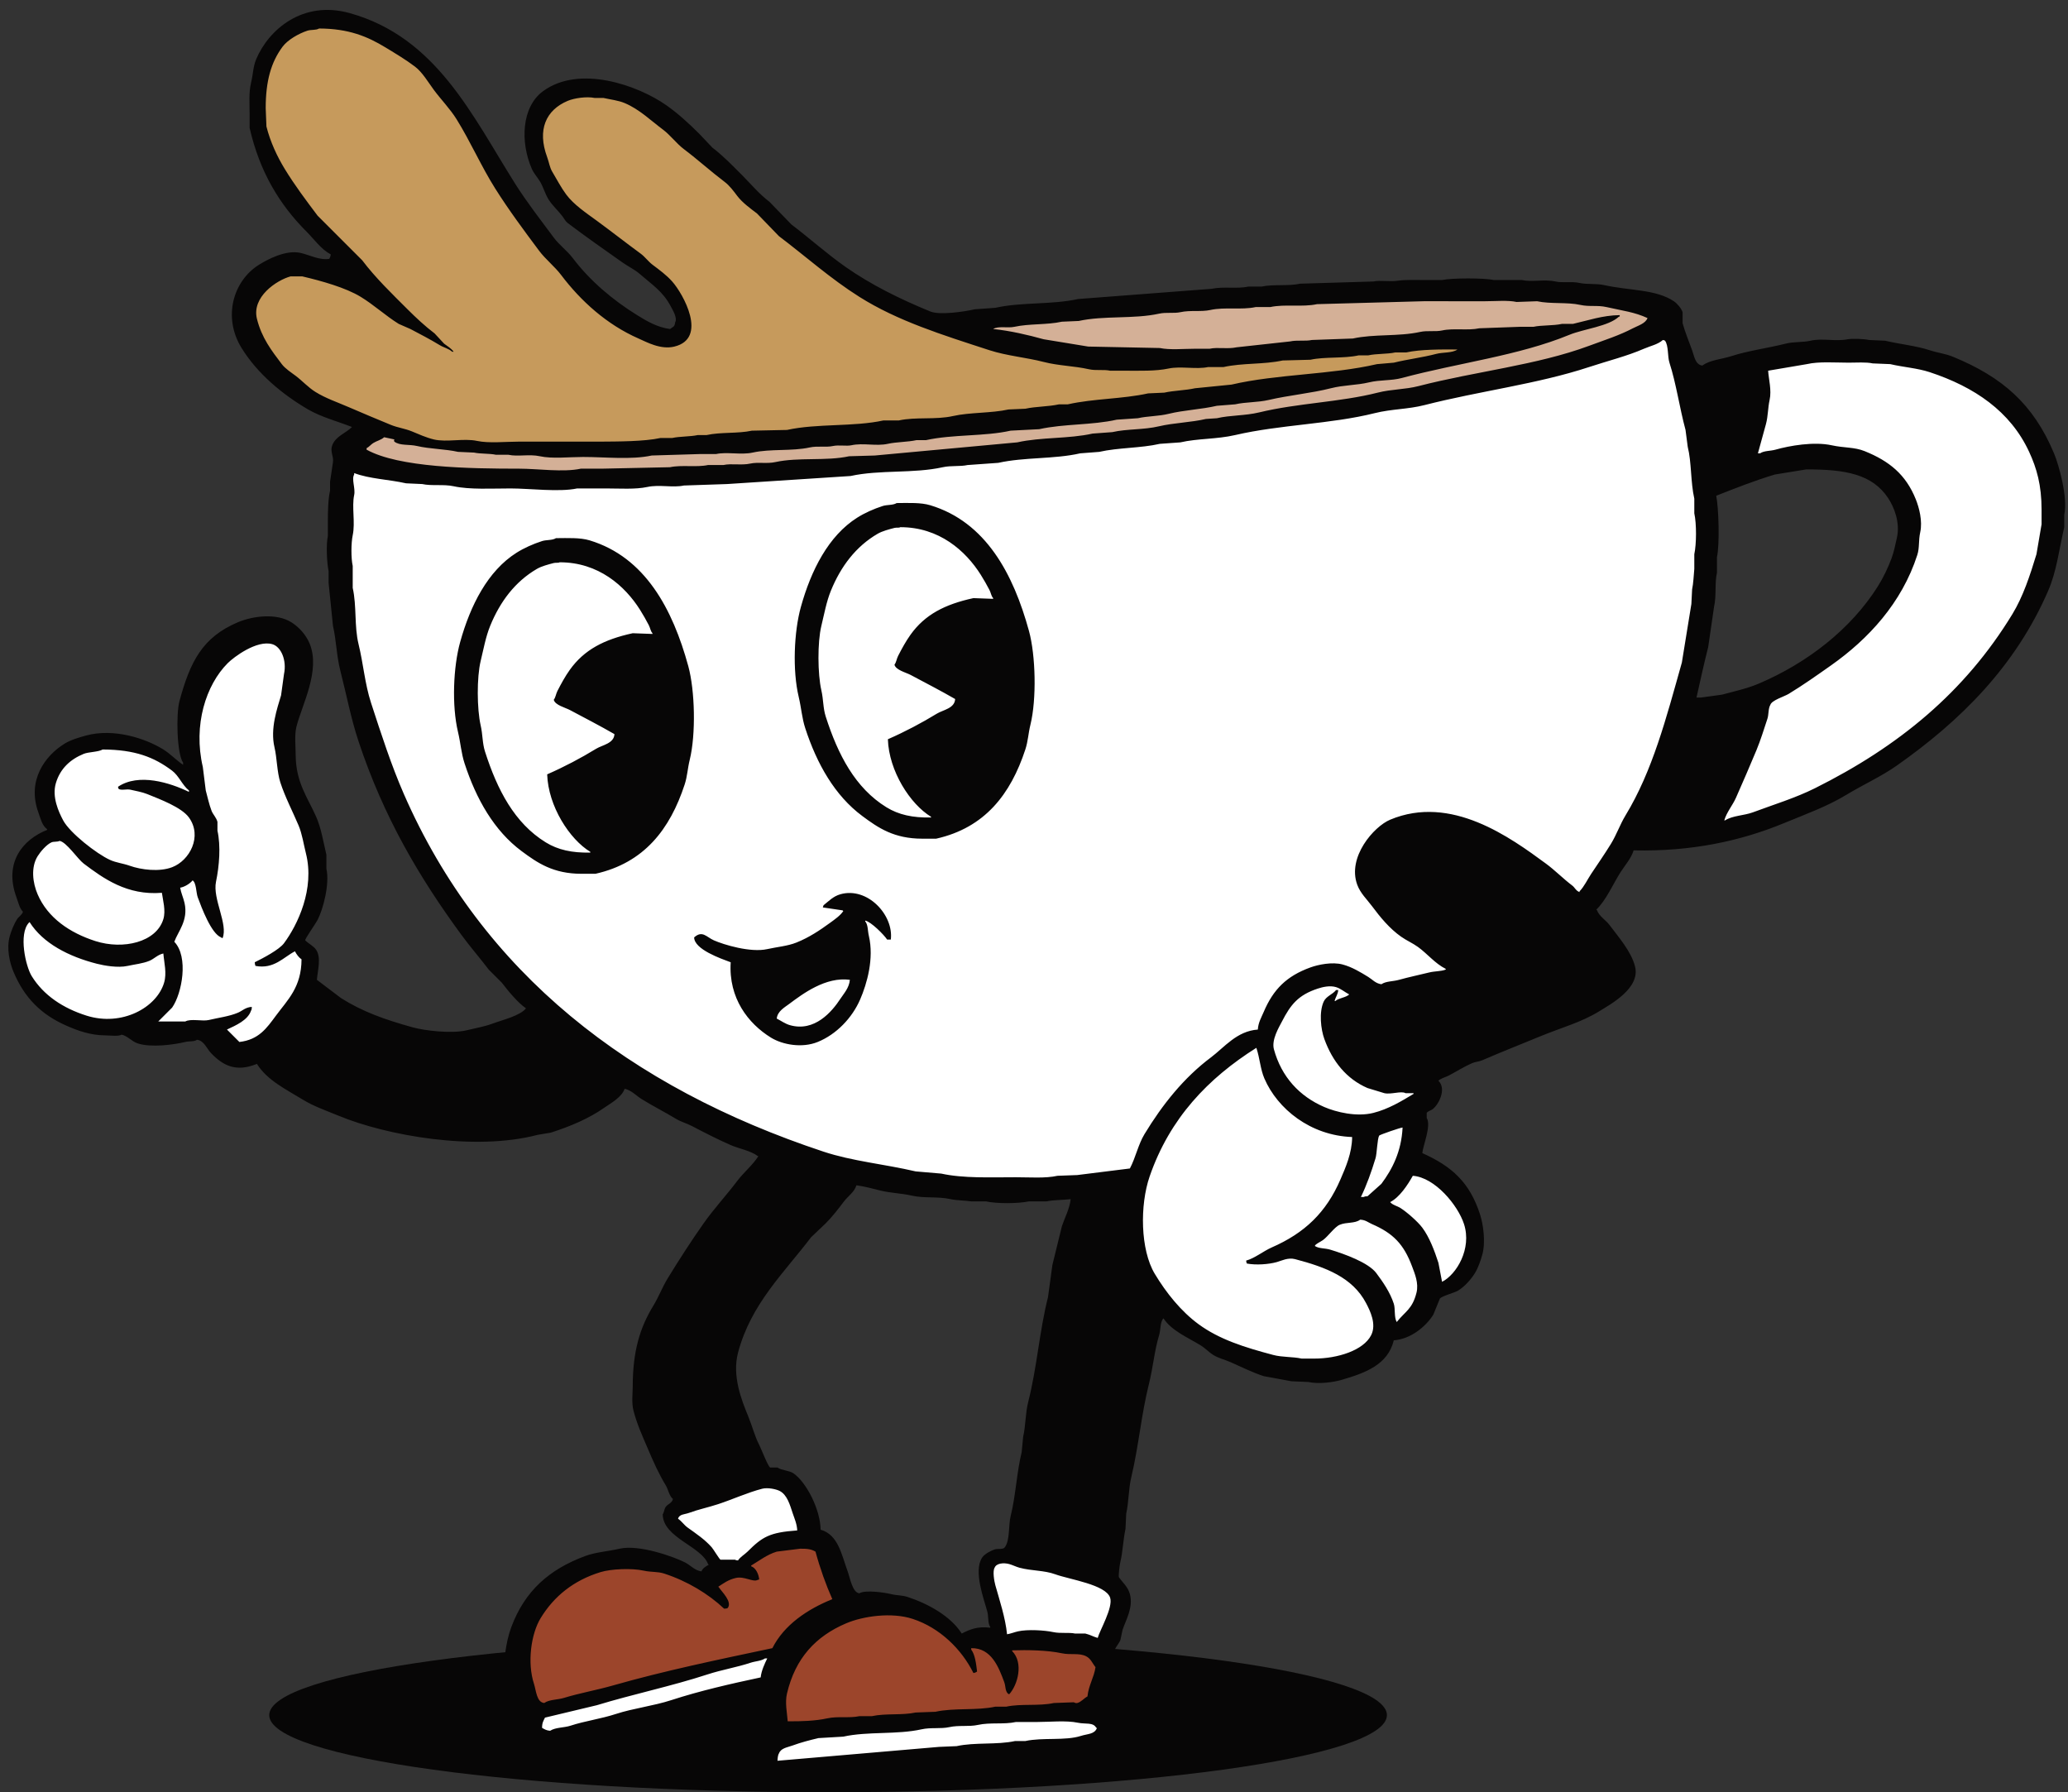 <svg zoomAndPan="magnify" width="2232" viewBox="51.0 74.2 2232.0 1934.0" version="1" preserveAspectRatio="xMidYMid meet" height="1934" fill="#000000" xmlns:xlink="http://www.w3.org/1999/xlink" xmlns="http://www.w3.org/2000/svg"><rect x="51.0" y="74.2" width="2232.0" height="1934.0" fill="#333333" stroke="none"/><g fill-rule="evenodd" clip-rule="evenodd"><g id="change1_1"><path fill="#070606" d="M1547.911,1925.054c0,45.949-270.046,83.193-603.166,83.193 c-333.115,0-603.165-37.244-603.165-83.193s270.049-83.195,603.165-83.195C1277.865,1841.858,1547.911,1879.104,1547.911,1925.054"></path></g><g id="change2_1"><path fill="#9c452b" d="M951.02,1804.149c1.15-0.463,2.062-1.371,2.526-2.519 c0.468-1.151,0.44-2.44-0.057-3.572c-7.224-16.268-13.081-32.831-17.911-50.639c-0.317-1.15-1.072-2.136-2.101-2.742 c-5.397-3.17-10.502-3.79-17.493-3.79l-1.423,0.006c-0.174,0.004-0.346,0.015-0.514,0.036l-25.282,3.153 c-0.257,0.032-0.513,0.087-0.76,0.161c-8.409,2.549-15.263,6.957-21.89,11.22c-2.228,1.437-4.454,2.872-6.727,4.217 c-1.392,0.821-2.244,2.319-2.244,3.933v0.781c0,1.937,1.227,3.67,3.055,4.308c1.967,0.695,3.787,3.242,4.837,6.493 c-1.253-0.165-2.999-0.65-4.697-1.125c-3.426-0.955-7.307-2.036-11.482-2.036c-1.647,0-3.233,0.176-4.755,0.529 c-7.952,1.901-12.973,5.236-17.824,8.457l-2.518,1.659c-1.157,0.748-1.917,1.983-2.063,3.356c-0.146,1.375,0.33,2.735,1.312,3.716 l0.439,0.438c0.784,1.174,1.824,2.462,3.014,3.923c2.037,2.521,5.767,7.135,6.551,10.258 c-17.764-15.945-40.272-28.815-63.787-36.419c-4.457-1.447-8.685-1.755-12.772-2.055c-3.122-0.225-6.346-0.459-9.728-1.216 c-6.68-1.479-14.447-1.788-19.796-1.788c-10.993,0-22.141,1.313-29.073,3.436c-29.208,8.977-51.851,26.379-67.301,51.739 c-10.231,16.841-15.845,49.419-7.521,74.8c0.484,1.467,0.872,3.233,1.287,5.077c1.588,7.075,3.981,17.77,13.744,18.572 c0.126,0.012,0.254,0.021,0.375,0.021c0.95,0,1.884-0.3,2.666-0.861c2.45-1.756,6.568-2.38,10.936-3.041 c3.01-0.455,6.115-0.928,9.048-1.834c9.036-2.775,18.101-4.885,27.703-7.108c8.139-1.891,16.55-3.839,25.054-6.262 c52.698-15.047,108.414-26.8,162.295-38.166l9.421-1.986c1.36-0.289,2.516-1.175,3.137-2.418 C899.425,1833.582,920.392,1816.516,951.02,1804.149"></path></g><g id="change2_2"><path fill="#9c452b" d="M1234.355,1866.666c-2.074-3.264-4.431-6.963-9.196-9.321 c-5.339-2.627-10.948-2.664-16.375-2.701c-3.54-0.023-7.196-0.05-10.733-0.822c-13.34-2.862-30.386-3.466-42.336-3.466 c-4.376,0-8.576,0.082-12.454,0.213c-2.457,0.084-4.417,2.102-4.417,4.57v0.821c0,1.197,0.473,2.349,1.31,3.202 c8.412,8.566,6.261,24.62,0.471,34.97c-0.011-0.06-0.016-0.118-0.028-0.175c-0.282-1.795-0.629-4.021-1.622-6.688 c-5.855-15.546-14.7-39.038-39.098-39.038l-0.707,0.007c-2.491,0.045-4.485,2.077-4.485,4.569v1.552 c0,1.031,0.347,2.031,0.985,2.838c1.541,1.939,2.613,5.09,3.413,8.634c-14.797-23.052-37.056-40.928-61.535-48.957 c-8.24-2.703-17.729-4.077-28.207-4.077c-16.113,0-33.618,3.354-46.82,8.966c-35.871,15.203-57.65,41.017-66.58,78.916 c-1.915,8.153-0.927,16.701-0.054,24.235c0.284,2.464,0.562,4.849,0.722,7.118c0.167,2.378,2.132,4.23,4.517,4.252l4.248,0.018 c16.554,0,29.066-1.038,39.389-3.28c4.891-1.076,10.088-1.168,14.986-1.168l4.25,0.011c4.85,0,9.995-0.09,14.994-1.111h12.927 c0.327,0,0.654-0.036,0.978-0.109c7.09-1.561,15.243-1.743,23.12-1.919c8.005-0.183,16.278-0.364,23.819-1.964 c6.957-0.227,13.964-0.496,20.925-0.767c0.266-0.012,0.534-0.046,0.799-0.104c9.81-2.148,20.903-2.421,31.622-2.681 c10.909-0.262,22.184-0.536,32.576-2.742h11.35c0.326,0,0.65-0.036,0.969-0.103c7.38-1.599,15.589-1.702,24.283-1.808 c8.868-0.108,18.031-0.223,26.609-2.039l20.079-0.735c0.734,0.338,2.005,0.862,3.698,0.862c0.638,0,1.287-0.07,1.998-0.233 c3.499-0.839,6.12-2.979,8.431-4.868c1.275-1.041,2.479-2.025,3.593-2.586c1.39-0.705,2.32-2.067,2.482-3.614 c0.595-5.821,2.379-10.729,4.27-15.919c1.746-4.788,3.553-9.738,4.387-15.472c0.185-1.27-0.166-2.552-0.969-3.542 C1235.949,1869.187,1235.144,1867.906,1234.355,1866.666"></path></g><g id="change3_1"><path fill="#ffffff" d="M2245.206,559.92c-19.126-41.398-55.11-70.332-110.022-88.463 c-8.352-2.736-17.307-4.188-25.977-5.596c-5.646-0.917-11.488-1.867-17.015-3.155c-0.274-0.062-0.554-0.104-0.841-0.114 l-18.59-0.808c-3.307-0.688-7.375-0.989-13.089-0.989c-2.376,0-4.796,0.051-7.154,0.099c-2.192,0.047-4.345,0.096-6.351,0.096 c-3.455,0-7.065-0.081-10.734-0.161c-3.864-0.084-7.796-0.173-11.676-0.173c-10.269,0-17.547,0.637-23.331,1.996 c-13.942,2.335-27.896,4.712-41.84,7.089c-2.295,0.388-3.929,2.441-3.792,4.759c0.162,2.931,0.605,6.06,1.076,9.374 c0.965,6.764,2.049,14.437,0.622,20.92c-0.911,4.08-1.353,8.246-1.778,12.271c-0.503,4.749-0.976,9.229-2.148,13.574l-8.646,31.546 c-0.371,1.374-0.085,2.845,0.781,3.979c0.867,1.136,2.213,1.8,3.636,1.8h2.329c0.954,0,1.875-0.295,2.648-0.841 c1.661-1.186,4.933-1.602,8.093-2.004c2.344-0.299,4.774-0.609,7.099-1.256c5.166-1.464,23.478-6.231,42.269-6.231 c6.104,0,11.58,0.519,16.256,1.541c5.7,1.261,10.83,1.798,15.792,2.32c6.944,0.727,12.943,1.358,19.001,3.814 c27.464,11.054,43.222,25.87,52.697,49.528c1.775,4.423,7.342,19.862,4.482,32.854c-0.969,4.468-1.171,8.405-1.369,12.212 c-0.229,4.281-0.421,7.982-1.668,11.807c-14.539,45.019-45.277,84.318-91.352,116.794l-2.605,1.832 c-13.827,9.713-28.133,19.759-42.949,28.775c-1.135,0.69-3.262,1.614-5.513,2.589c-6.907,3.002-14.042,6.1-16.005,11.276 c-1.672,3.099-2.06,6.744-2.402,9.98c-0.219,2.06-0.426,4.008-0.902,5.454l-2.326,7.09c-2.879,8.844-5.863,17.99-9.398,26.516 c-7.252,17.435-15.18,35.581-22.048,51.217c-1.343,3.061-3.178,6.085-5.129,9.292c-2.968,4.893-6.046,9.952-7.698,15.745 c-0.396,1.383-0.112,2.861,0.753,4.006c0.859,1.145,2.21,1.821,3.647,1.821h0.777c0.884,0,1.755-0.261,2.491-0.747 c4.028-2.619,10.114-3.802,16.003-4.95c4.425-0.857,8.999-1.75,13.09-3.28c6.196-2.305,12.436-4.507,18.656-6.707 c16.384-5.786,33.329-11.77,48.854-19.498c97.414-48.61,165.701-108.828,214.896-189.514c12.02-19.689,19.697-43.294,26.534-65.784 c0.053-0.188,0.096-0.373,0.13-0.562c1.828-10.783,3.653-21.519,5.526-32.307c0.048-0.255,0.066-0.519,0.066-0.78v-15.818 C2259.063,600.091,2254.92,580.877,2245.206,559.92"></path></g><g id="change4_1"><path fill="#d4b097" d="M1122.485,433.812c15.267,1.519,32.819,5.089,53.666,10.914 c0.165,0.048,0.334,0.084,0.5,0.111l48.142,7.863c0.21,0.037,0.421,0.056,0.634,0.06l76.887,1.594 c4.266,0.868,9.43,1.272,16.201,1.272c3.861,0,7.834-0.126,11.72-0.255c3.627-0.116,7.176-0.233,10.494-0.233h15.771 c0.341,0,0.669-0.032,0.997-0.108c2.186-0.483,4.732-0.702,8.261-0.702c1.538,0,3.086,0.04,4.655,0.076 c1.661,0.041,3.343,0.081,5.019,0.081c3.016,0,6.971-0.109,11.018-0.957c17.239-1.929,34.564-3.828,51.859-5.72l5.503-0.603 c0.155-0.018,0.312-0.044,0.462-0.078c3.139-0.676,6.623-0.73,9.641-0.73l3.504,0.012c3.109,0,6.684-0.06,10.09-0.753l43.816-1.581 c0.273-0.013,0.545-0.045,0.811-0.104c11.004-2.41,22.695-2.88,35.073-3.381c12.464-0.502,25.353-1.018,37.533-3.708 c2.798-0.618,5.789-0.743,9.425-0.743l4.037,0.016c3.861,0,7.072-0.14,10.215-0.825c4.62-1.017,9.898-1.151,14.452-1.151 c1.632,0,8.235,0.074,9.887,0.074c4.771,0,10.316-0.147,15.472-1.21l42.818-1.585h15c0.328,0,0.657-0.038,0.981-0.106 c3.881-0.859,8.775-1.114,13.968-1.388c5.507-0.291,11.205-0.592,16.348-1.658h11.357c0.334,0,0.679-0.041,1.014-0.118 c4.095-0.927,8.153-1.973,12.224-3.021c4.481-1.151,9.016-2.315,13.645-3.329c-3.893,1.156-7.976,2.215-12.021,3.266 c-7.531,1.948-14.636,3.792-20.585,6.241c-34.635,14.257-72.943,22.385-113.504,30.991c-21.979,4.664-44.707,9.485-66.659,15.362 c-5.487,1.48-11.141,1.897-17.127,2.335c-5.882,0.431-11.969,0.877-18.235,2.393c-5.836,1.413-12.103,2.086-18.729,2.799 c-7.343,0.79-14.939,1.606-22.389,3.521c-10.993,2.824-23.212,4.796-35.029,6.707c-10.589,1.708-21.539,3.481-31.942,5.888 c-5.978,1.411-12.243,1.925-18.304,2.422c-5.816,0.477-11.832,0.973-17.626,2.254l-19.368,1.526 c-0.236,0.018-0.468,0.056-0.693,0.105c-7.871,1.837-16.609,2.997-25.051,4.113c-9.131,1.21-18.564,2.458-27.136,4.588 c-5.307,1.33-11.179,1.904-16.856,2.459c-5.288,0.517-10.746,1.051-15.846,2.2l-22.492,1.526c-0.243,0.015-0.481,0.046-0.715,0.102 c-13.137,2.991-27.562,4.076-41.52,5.124c-13.9,1.042-28.271,2.12-41.737,5.072l-30.373,1.541 c-0.269,0.013-0.533,0.047-0.793,0.106c-13.696,3.113-28.682,4.03-44.548,4.998c-15.533,0.954-31.595,1.933-46.455,5.176h-9.794 c-0.327,0-0.656,0.037-0.979,0.106c-4.389,0.959-9.679,1.424-14.798,1.874c-5.416,0.47-11.013,0.961-15.978,2.061 c-2.893,0.643-6.116,0.942-10.122,0.942c-2.749,0-5.519-0.136-8.294-0.271c-2.931-0.143-5.868-0.282-8.792-0.282 c-4.725,0-8.612,0.371-12.24,1.165c-0.973,0.215-2.288,0.31-4.148,0.312c-1.198,0-2.457-0.039-3.736-0.08 c-1.421-0.045-2.868-0.088-4.295-0.088c-3.069,0-5.468,0.214-7.515,0.671c-2.487,0.546-5.364,0.619-7.853,0.619l-6.098-0.052 c-3.358,0-7.333,0.118-11.339,0.99c-9.178,2.032-19.171,2.327-29.75,2.642c-10.618,0.316-21.601,0.646-31.781,2.893 c-2.968,0.649-6.413,0.953-10.841,0.953c-2.722,0-5.489-0.11-8.23-0.214c-2.833-0.114-5.653-0.225-8.408-0.225 c-4.569,0-8.232,0.311-11.473,0.976l-17.021,0.005l-52.067,1.552c-0.283,0.007-0.561,0.043-0.837,0.103 c-8.039,1.73-17.55,2.541-29.91,2.541c-7.202,0-14.664-0.271-21.881-0.525c-7.109-0.257-14.459-0.519-21.441-0.519 c-4.281,0-8.896,0.175-13.619,0.358c-4.825,0.178-9.763,0.371-14.558,0.371c-7.398,0-12.918-0.461-17.387-1.45 c-3.504-0.76-7.376-1.113-12.208-1.113c-2.29,0-4.58,0.073-6.848,0.15c-2.118,0.073-4.213,0.141-6.264,0.141 c-3.567,0-6.304-0.229-8.604-0.733c-0.319-0.066-0.641-0.103-0.971-0.103h-12.958c-3.759-0.779-8.055-0.998-12.209-1.205 c-3.885-0.199-7.895-0.399-10.927-1.063c-0.254-0.059-0.509-0.093-0.764-0.106l-16.976-0.757 c-6.819-1.534-14.432-2.315-21.793-3.071c-7.497-0.767-15.247-1.559-21.985-3.137c-3.556-0.834-7.145-1.06-10.612-1.28 c-3.92-0.244-7.67-0.477-10.32-1.61c-0.093-2.032-1.536-3.821-3.617-4.263l-11.077-2.335c-0.309-0.065-0.626-0.098-0.938-0.098 c-1.145,0-2.258,0.43-3.114,1.22c-1.284,1.202-3.296,2.056-5.427,2.967c-1.879,0.802-3.823,1.632-5.675,2.817 c-1.493,0.929-2.699,2.02-3.767,2.976c-1.081,0.976-2.019,1.816-3.11,2.411c-1.481,0.796-2.403,2.341-2.403,4.021v1.554 c0,1.663,0.897,3.192,2.354,4c33.442,18.542,100.105,21.099,167.162,21.099c6.204,0,13.207,0.416,20.627,0.854 c8.058,0.482,16.389,0.976,24.427,0.976c8.699,0,15.81-0.599,21.711-1.83h21.704l74.148-1.599c0.291-0.007,0.579-0.045,0.858-0.104 c4.592-0.99,9.888-1.121,14.466-1.121c1.729,0,8.753,0.085,10.503,0.085c4.825,0,10.425-0.146,15.598-1.195h16.079 c0.332,0,0.661-0.034,0.988-0.105c2.187-0.487,4.752-0.703,8.308-0.703c1.491,0,3.012,0.034,4.54,0.069 c1.625,0.041,3.263,0.073,4.897,0.073c3.137,0,7.273-0.115,11.456-1.036c2.681-0.588,5.68-0.669,8.263-0.669 c1.144,0,5.927,0.073,7.164,0.073c3.371,0,7.368-0.121,11.404-1.005c12.143-2.644,25.801-2.85,39.012-3.049 c13.488-0.206,27.426-0.414,40.243-3.168c9.063-0.227,18.091-0.492,27.484-0.785c51.29-4.708,102.588-9.462,153.887-14.217 c0.188-0.019,0.382-0.047,0.573-0.091c12.604-2.822,26.521-3.737,39.978-4.629c13.693-0.901,27.848-1.833,40.975-4.76l20.961-1.531 c0.228-0.018,0.464-0.049,0.692-0.102c7.47-1.714,15.382-2.293,23.754-2.91c8.807-0.645,17.919-1.317,26.804-3.409 c7.51-1.79,15.812-2.789,24.599-3.845c8.564-1.029,17.42-2.092,25.529-3.973l11.478-0.757c0.248-0.015,0.49-0.052,0.733-0.105 c6.709-1.574,13.792-2.206,21.285-2.879c8.02-0.716,16.31-1.453,24.507-3.44c20.214-4.902,41.777-7.66,62.629-10.327 c21.757-2.784,44.255-5.663,65.245-10.989c7.2-1.828,14.077-2.597,21.369-3.414c7.368-0.827,14.986-1.681,22.804-3.72 c23.642-6.089,48.267-10.882,72.079-15.514c37.989-7.391,77.273-15.031,112.243-28.015c3.861-1.435,7.642-2.794,11.356-4.126 c12.789-4.604,24.872-8.947,36.523-15.033c1.091-0.562,2.308-1.11,3.575-1.68c5.386-2.426,12.092-5.446,14.396-11.896 c0.794-2.238-0.248-4.709-2.409-5.695c-11.203-5.123-21.078-7.14-32.514-9.477c-3.887-0.792-8.02-1.635-12.528-2.667 c-5.519-1.256-10.489-1.287-15.278-1.317c-4.468-0.025-8.678-0.056-13.188-1.064c-7.437-1.643-15.799-1.852-23.897-2.053 c-7.776-0.192-15.813-0.394-22.664-1.882c-0.318-0.069-0.645-0.105-0.972-0.105c-0.059,0-0.116,0.003-0.168,0.003 c-7.167,0.268-14.337,0.533-21.548,0.756c-3.884-0.78-8.64-1.149-14.895-1.149c-3.389,0-6.867,0.102-10.264,0.205 c-3.168,0.096-6.27,0.186-9.169,0.186l-66.412,0.003l-115.2,3.154c-0.287,0.007-0.573,0.043-0.848,0.104 c-6.046,1.315-12.78,1.498-19.158,1.498l-10.213-0.053c-6.724,0-13.867,0.196-20.611,1.604h-15.333 c-0.325,0-0.656,0.036-0.974,0.104c-5.479,1.196-11.437,1.44-18.686,1.44l-8.641-0.032c-7.046,0-14.539,0.211-21.604,1.752 c-4.384,0.968-9.301,0.991-14.514,1.008c-5.799,0.024-11.793,0.047-17.848,1.362c-2.547,0.565-5.548,0.61-8.655,0.61h-2.097 c-3.893,0-8.032,0.073-12.107,0.994c-13.356,2.933-28.264,3.396-42.684,3.846c-14.631,0.456-29.75,0.929-43.744,3.93 c-5.894,0.271-11.786,0.538-17.725,0.756c-0.275,0.015-0.551,0.052-0.828,0.111c-7.669,1.708-16.488,2.205-25.022,2.689 c-8.815,0.498-17.937,1.007-26.271,2.84c-1.771,0.396-3.899,0.446-5.554,0.446c-1.042,0-2.096-0.021-3.145-0.043 c-1.111-0.026-2.226-0.047-3.313-0.047c-4.242,0-8.667,0.317-12.3,2.631c-1.647,1.04-2.447,3.016-1.992,4.912 C1118.94,432.216,1120.542,433.618,1122.485,433.812"></path></g><g id="change5_1"><path fill="#c69a5c" d="M470.973,536.849c4.139,1.716,8.107,2.743,11.951,3.736 c3.737,0.973,7.271,1.886,10.93,3.405l4.029,1.673c6.105,2.556,13.03,5.458,20.311,7.178c3.886,0.935,8.271,1.37,13.827,1.37h0.002 c3.591,0,7.283-0.182,10.978-0.366c3.565-0.175,7.139-0.351,10.625-0.351c4.564,0,8.15,0.312,11.258,0.974 c4.953,1.067,10.896,1.562,18.705,1.562c4.729,0,9.598-0.182,14.359-0.358c4.445-0.164,8.793-0.325,12.836-0.325h87.621 l3.366-0.021c19.173-0.122,45.375-0.282,62.597-3.91h12.141c0.323,0,0.659-0.036,0.981-0.109c3.867-0.847,8.66-1.185,13.295-1.508 c4.687-0.326,9.523-0.662,13.809-1.539h8.989c0.328,0,0.657-0.037,0.979-0.11c7.367-1.614,15.818-1.969,23.993-2.315 c8.241-0.343,16.762-0.701,24.521-2.338l37.419-0.771c0.296-0.007,0.592-0.041,0.881-0.104c16-3.522,34.157-4.316,51.716-5.082 c17.542-0.767,35.672-1.557,51.975-5.049h16.06c0.34,0,0.671-0.041,0.996-0.112c8.606-1.907,17.919-2.047,27.786-2.193 c10.174-0.154,20.694-0.311,30.602-2.563c8.801-1.985,19.209-2.726,29.268-3.446c10.245-0.733,20.841-1.489,30.308-3.549 l17.767-0.808c0.259-0.012,0.525-0.043,0.782-0.102c5.204-1.166,11.035-1.677,17.206-2.221c6.177-0.546,12.557-1.107,18.581-2.382 h8.979c0.336,0,0.672-0.036,0.999-0.109c14.018-3.145,28.967-4.566,43.421-5.939c14.256-1.355,28.994-2.759,42.997-5.813 l0.275-0.014c5.57-0.263,11.096-0.526,16.672-0.747c0.28-0.01,0.556-0.042,0.831-0.108c4.877-1.101,10.549-1.701,16.035-2.287 c5.662-0.595,11.515-1.217,16.831-2.403l39.181-3.902c0.197-0.021,0.387-0.053,0.579-0.099c24.394-5.708,51.58-8.379,77.871-10.961 c26.408-2.597,53.718-5.284,78.837-11.042l17.85-1.575c0.232-0.022,0.462-0.062,0.685-0.115c6.7-1.66,14.076-3.013,21.223-4.319 c8.262-1.513,16.816-3.077,24.623-5.165c2.325-0.627,5.192-0.896,8.227-1.181c5.766-0.544,11.723-1.103,16.128-4.284 c1.598-1.158,2.276-3.211,1.676-5.097c-0.601-1.885-2.342-3.167-4.317-3.182c-3.058-0.025-6.29-0.043-9.633-0.043 c-14.442,0-32.675,0.364-46.11,3.197h-11.359c-0.331,0-0.659,0.034-0.981,0.104c-4.025,0.888-8.803,1.176-13.855,1.483 c-5.005,0.302-10.172,0.619-14.845,1.568h-9.777c-0.322,0-0.658,0.036-0.978,0.104c-7.857,1.741-17.006,2.054-25.858,2.354 c-8.755,0.3-17.807,0.611-25.779,2.308l-29.561,0.767c-0.287,0.004-0.568,0.04-0.848,0.099c-9.894,2.15-20.075,2.76-30.853,3.405 c-10.719,0.642-21.8,1.303-32.581,3.624h-16.111c-0.308,0-0.627,0.033-0.938,0.102c-2.932,0.617-6.392,0.906-10.884,0.909 c-2.959,0-5.992-0.121-9.037-0.24c-3.18-0.128-6.378-0.253-9.502-0.253c-5.281,0-9.46,0.358-13.189,1.136 c-9.664,2.052-20.956,2.334-31.71,2.334l-14.653-0.058h-15.347c-3.287-0.658-6.666-0.712-10.126-0.712l-2.146,0.003 c-3.501,0-6.909-0.062-10.065-0.777c-7.733-1.721-15.51-2.66-23.025-3.566c-8.469-1.023-17.227-2.078-25.738-4.263 c-8.285-2.146-17.026-3.708-25.488-5.224c-11.007-1.966-22.385-3.996-32.664-7.312l-7.69-2.506 c-47.849-15.558-93.038-30.256-131.724-54.617c-20.62-13.023-39.615-28.221-57.984-42.917c-9.171-7.341-18.649-14.928-28.235-22.16 l-1.08-1.12c-7.427-7.688-14.89-15.409-22.36-23.091c-0.156-0.164-0.322-0.314-0.505-0.45l-1.992-1.517 c-6.52-4.945-13.911-10.551-18.624-16.783c-4.051-5.396-8.641-11.519-14.094-15.632c-7.382-5.584-14.564-11.547-21.516-17.31 c-7.305-6.061-14.852-12.325-22.692-18.209c-3.747-2.833-7.053-6.266-10.553-9.9c-3.771-3.912-7.672-7.964-12.331-11.428 c-3.392-2.53-6.735-5.229-10.106-7.955c-9.635-7.79-19.599-15.842-31.91-21.027c-5.3-2.228-11.236-3.338-16.977-4.413 c-2.247-0.42-4.485-0.835-6.657-1.321c-0.328-0.074-0.656-0.11-0.992-0.11h-9.006c-2.44-0.47-5.221-0.713-8.272-0.713 c-8.062,0-17.161,1.662-23.174,4.229c-26.701,11.251-35.894,36.134-24.588,66.561c0.715,1.923,1.23,3.837,1.737,5.712 c0.969,3.566,1.977,7.262,4.116,10.83c1.427,2.367,2.847,4.834,4.28,7.32c3.408,5.94,6.935,12.077,10.967,17.512 c7.716,10.327,19.389,18.728,29.687,26.147l4.416,3.193c7.825,5.741,15.589,11.629,23.37,17.529 c7.959,6.03,15.933,12.076,24.011,18.002c1.988,1.446,3.874,3.425,5.88,5.522c2.073,2.174,4.217,4.421,6.677,6.276l1.488,1.113 c7.036,5.282,13.686,10.269,19.149,16.42c9.215,10.353,23.337,36.354,18.679,51.312c-1.816,5.831-6.39,9.57-13.979,11.426 c-2.052,0.505-4.236,0.763-6.491,0.763c-9.339,0-18.694-4.33-25.523-7.494c-1.341-0.621-2.589-1.199-3.736-1.699 c-30.391-13.311-58.678-36.543-81.799-67.188c-3.602-4.774-7.927-9.125-12.116-13.329c-4.247-4.273-8.262-8.304-11.552-12.711 c-15.174-20.308-32.378-43.326-47.156-66.77c-7.63-12.092-14.427-25.055-21.009-37.586c-6.489-12.366-13.197-25.148-20.801-37.36 c-4.463-7.189-9.984-13.817-15.325-20.229c-3.321-3.986-6.46-7.749-9.346-11.624c-1.471-1.983-2.939-4.113-4.448-6.294 c-4.792-6.94-10.225-14.808-17.014-19.925c-9.626-7.212-19.259-13.054-29.458-19.239l-2.442-1.482 c-17.932-10.951-39.324-21.098-74.191-21.198h-0.011c-0.841,0-1.666,0.235-2.387,0.669c-0.92,0.567-3.037,0.72-4.9,0.86 c-2.119,0.153-4.509,0.328-6.756,1.077c-9.885,3.248-22.71,10.363-29.079,18.951c-13.171,17.808-19.051,39.09-19.049,69.196 c0.276,6.576,0.545,13.147,0.777,19.718c0.011,0.325,0.056,0.65,0.137,0.965c3.919,15.459,10.925,31.719,20.277,47.021 c10.876,17.844,23.4,34.464,35.77,50.885c0.135,0.171,0.272,0.332,0.426,0.481c15.971,15.974,31.942,31.946,47.915,47.871 c13.106,17.303,28.835,32.936,44.044,48.053l5.1,5.071c9.324,9.276,17.337,16.595,24.8,22.655 c-5.434-2.961-11.044-5.906-16.596-8.785l-12.314-5.4c-6.705-4.159-12.912-8.898-19.492-13.904 c-6.769-5.163-13.774-10.499-21.303-15.102c-13.526-8.271-34.616-15.688-64.479-22.681c-0.338-0.081-0.692-0.116-1.041-0.116 h-12.617c-0.404,0-0.811,0.051-1.202,0.161c-17.048,4.647-46.147,24.463-39.537,51.264c5.134,20.854,16.024,35.265,26.552,49.198 l1.08,1.43c3.297,4.36,8.209,7.913,12.544,11.052c1.148,0.831,2.277,1.646,3.352,2.465c2.755,2.067,5.402,4.424,8.199,6.919 c4.166,3.715,8.473,7.557,13.428,10.628c8.557,5.335,17.365,8.903,26.697,12.683c3.353,1.36,6.763,2.737,10.204,4.228 C438.775,523.471,454.785,530.206,470.973,536.849"></path></g><g id="change3_2"><path fill="#ffffff" d="M1884.241,612.354c0-0.335-0.038-0.675-0.11-1.004 c-1.941-8.609-2.665-18.086-3.372-27.246c-0.742-9.676-1.504-19.679-3.717-28.643l-2.296-17.889 c-0.026-0.207-0.064-0.413-0.127-0.61c-2.741-10.162-5.008-20.89-7.193-31.264c-2.943-13.955-5.983-28.383-10.239-41.538 c-0.707-2.199-0.984-5.354-1.274-8.701c-0.505-5.875-1.038-11.95-4.118-16.245c-0.287-0.397-0.63-0.749-1.032-1.038 c-1.267-0.917-1.988-1.171-3.385-1.42l-0.729-0.138c-0.297-0.063-0.597-0.089-0.898-0.089c-1.102,0-2.182,0.397-3.026,1.145 c-3.115,2.749-7.531,4.318-12.202,5.979c-2.374,0.841-4.778,1.699-7.115,2.718c-12.183,5.279-24.992,9.156-38.552,13.267 c-6.632,2.014-13.393,4.066-20.263,6.336c-32.778,10.778-67.254,17.646-103.759,24.919c-24.173,4.813-49.174,9.797-73.449,15.998 c-8.826,2.245-17.34,3.228-26.348,4.266c-8.835,1.019-17.969,2.069-27.304,4.417c-24.384,6.092-50.972,9.206-76.693,12.221 c-24.577,2.879-49.999,5.859-73.957,11.44c-9.723,2.255-19.933,3.132-29.811,3.981c-9.611,0.827-19.543,1.678-29.034,3.799 l-21.747,1.579c-0.228,0.016-0.448,0.047-0.673,0.099c-10.052,2.287-21.273,3.284-32.127,4.248 c-11.033,0.979-22.442,1.996-33.003,4.363l-20.182,1.53c-0.232,0.014-0.462,0.05-0.69,0.102 c-13.774,3.168-29.01,4.157-43.739,5.114c-14.744,0.954-29.986,1.946-44.26,5.093l-1.355,0.094 c-10.505,0.738-21.013,1.477-31.472,2.258c-0.212,0.019-0.426,0.048-0.634,0.096c-3.54,0.767-7.559,0.866-11.815,0.963 c-4.887,0.118-9.94,0.239-15.042,1.371c-15.475,3.453-32.646,4.08-49.246,4.69c-16.675,0.61-33.916,1.241-49.833,4.694 c-41.898,2.761-83.836,5.48-125.742,8.192l-7.129,0.464l-46.588,1.601c-0.27,0.009-0.542,0.044-0.804,0.104 c-2.675,0.579-5.737,0.85-9.64,0.85c-2.654,0-5.357-0.12-8.087-0.24c-2.915-0.129-5.861-0.253-8.794-0.253 c-5.041,0-9.153,0.38-12.945,1.199c-7.127,1.562-15.677,1.761-22.334,1.761c-3.645,0-7.305-0.069-10.865-0.135 c-3.448-0.067-6.804-0.132-9.983-0.132h-31.588c-0.323,0-0.645,0.032-0.965,0.103c-5.458,1.175-12.57,1.746-21.726,1.746 c-8.702,0.003-17.931-0.499-26.856-0.99c-8.075-0.444-15.695-0.859-22.227-0.859c-4.181,0-8.58,0.064-13.078,0.132 c-4.666,0.072-9.435,0.142-14.189,0.142c-10.133,0-23.075-0.287-33.34-2.545c-5.844-1.275-12.122-1.293-18.196-1.313 c-5.709-0.018-11.106-0.032-15.698-1.057c-0.267-0.063-0.541-0.099-0.817-0.107c-5.551-0.219-11.055-0.482-16.595-0.74l-0.35-0.017 c-7.32-1.625-14.856-2.709-22.148-3.761c-11.873-1.709-23.091-3.322-32.836-7.027c-0.528-0.203-1.075-0.3-1.628-0.3 c-0.915,0-1.818,0.273-2.597,0.806c-1.234,0.855-1.97,2.261-1.97,3.767v0.488c-1.718,3.879-1.03,8.578-0.366,13.134 c0.482,3.28,0.974,6.672,0.463,9.108c-1.465,6.902-1.148,14.639-0.843,22.12c0.306,7.291,0.611,14.834-0.756,21.31 c-1.895,8.927-1.926,25.515-0.102,34.564v23.167c0,0.336,0.042,0.671,0.112,1c2.104,9.366,2.518,19.433,2.917,29.168 c0.435,10.495,0.876,21.348,3.41,31.669c2.057,8.406,3.594,17.205,5.082,25.72c2.191,12.555,4.458,25.542,8.455,37.746l0.664,2.038 c11.141,34.238,21.66,66.578,34.974,97.032c80.606,184.219,233.928,314.879,455.691,388.348 c19.473,6.463,39.589,10.025,60.891,13.797c12.779,2.262,25.978,4.604,38.947,7.621c0.206,0.045,0.414,0.081,0.631,0.098 c8.525,0.764,17.085,1.486,25.611,2.211l1.721,0.144c16.629,3.633,35.71,4.138,53.869,4.138c4.342,0,8.704-0.028,13.053-0.06 c4.306-0.028,8.604-0.062,12.856-0.062l1.41,0.004c3.552,0,7.189,0.073,10.835,0.146c3.757,0.076,7.535,0.152,11.263,0.152 c6.789,0,15.561-0.224,23.469-1.917l21.301-0.796l56.776-7.13c1.47-0.187,2.769-1.078,3.464-2.393 c3.022-5.688,5.227-11.794,7.352-17.699c2.49-6.885,4.836-13.394,8.341-19.149c21.409-35.334,44.506-62.007,70.602-81.549 c3.606-2.691,7.036-5.707,10.664-8.893c10.706-9.402,21.778-19.121,37.428-20.195c2.279-0.159,4.091-1.975,4.247-4.26 c0.344-5.23,2.273-9.402,4.322-13.822c0.562-1.214,1.115-2.406,1.634-3.619c10.075-23.782,23.938-36.999,47.88-45.634 c5.426-1.989,14.24-4.116,22.681-4.116c3.478,0,6.587,0.364,9.274,1.088c9.445,2.498,17.934,7.697,26.413,12.886 c1.174,0.715,2.271,1.569,3.389,2.427c3.11,2.395,6.981,5.367,12.602,6.109c0.201,0.021,0.399,0.035,0.597,0.035 c0.906,0,1.801-0.271,2.559-0.781c2.336-1.575,5.851-2.078,9.576-2.61c2.603-0.374,5.298-0.755,8.023-1.528 c6.828-1.908,14.383-3.656,21.693-5.351c3.612-0.837,7.164-1.658,10.546-2.482c2.724-0.678,5.356-0.958,7.899-1.229 c3.469-0.371,7.053-0.754,10.738-2.12c1.795-0.663,2.981-2.372,2.981-4.286v-0.778c0-1.733-0.976-3.315-2.526-4.089 c-6.467-3.229-11.896-8.174-17.644-13.412c-3.719-3.39-7.572-6.901-11.727-9.893c-3.183-2.275-6.477-4.116-9.66-5.9 c-2.995-1.669-5.816-3.246-8.517-5.139c-12.146-8.584-21.85-20.523-30.516-32.135c-1.516-2.034-3.159-4.025-4.834-6.042 c-4.183-5.037-8.138-9.797-10.312-15.718c-10.062-27.263,17.949-58.128,32.953-64.423c12.746-5.337,26.215-8.044,40.024-8.044 c48.89,0,93.844,33.022,123.591,54.875c4.974,3.653,9.822,7.915,14.515,12.036c4.431,3.894,9.011,7.92,13.796,11.544 c0.729,0.559,1.355,1.332,2.078,2.228c1.528,1.888,3.426,4.231,7.043,5.565c0.513,0.187,1.049,0.283,1.58,0.283 c0.924,0,1.838-0.279,2.616-0.822c0.891-0.622,1.52-1.537,1.797-2.562c3.309-3.727,5.774-7.968,8.161-12.077 c1.24-2.133,2.484-4.277,3.837-6.322l5.149-7.652c5.481-8.117,11.141-16.511,16.256-24.82c3.26-5.309,5.787-10.76,8.234-16.026 c2.396-5.156,4.656-10.024,7.548-14.798c27.441-45.126,42.246-98.096,57.929-154.17l3.325-11.865 c0.042-0.164,0.077-0.332,0.11-0.501l10.284-63.131c0.029-0.169,0.046-0.334,0.054-0.503l0.761-15.408 c1.001-4.766,1.472-10.914,1.892-16.355c0.156-2.083,0.305-4.082,0.505-6.325v-15.348c2.44-11.989,2.432-33.506,0-45.117V612.354z M914.15,1197.607c-10.253,0-20.992-2.843-28.72-7.59c-13.332-8.244-44.032-32.266-41.232-77.111 c0.127-2.005-1.071-3.855-2.948-4.562l-2.052-0.766c-7.868-2.937-30.654-11.427-34.023-19.875c0.918-0.571,1.729-0.859,2.439-0.859 c1.519,0,3.477,1.265,5.75,2.726c1.813,1.167,3.867,2.492,6.274,3.554c9.512,4.208,31.203,10.884,48.929,10.884 c4.257,0,8.13-0.382,11.51-1.138c3.373-0.745,6.844-1.345,10.311-1.941c7.427-1.278,15.106-2.599,22-5.373 c13.509-5.451,24.67-12.678,37.313-21.865l1.602-1.175c4.833-3.544,10.319-7.559,13.655-12.594c1.2-1.807,0.716-4.469-0.812-6.007 l-0.554-0.585c-0.691-0.682-1.583-1.13-2.546-1.278l-12.932-1.913c3.35-2.782,6.727-5.252,11.137-6.493 c2.823-0.803,5.731-1.213,8.642-1.213c10.421,0,21.021,5.231,29.083,14.357c6.174,6.981,10.011,15.329,10.933,23.39 c-6.002-6.667-15.947-15.803-22.194-17.026c-0.298-0.059-0.581-0.083-0.881-0.083c-1.049,0-2.078,0.359-2.904,1.039 c-1.056,0.871-1.668,2.163-1.668,3.53v0.777c0,1.035,0.353,2.035,0.993,2.842c1.34,1.688,1.661,4.339,2.059,7.693 c0.231,1.899,0.489,4.052,1,6.279c6.136,26.197-4.395,54.741-9.207,65.8c-8.387,19.324-24.977,35.934-43.288,43.348 C926.543,1196.517,920.6,1197.607,914.15,1197.607 M924.485,858.66c-2.067-6.273-3.086-12.347-4.163-18.78 c-0.792-4.682-1.599-9.53-2.862-14.768c-6.292-26.533-5.292-67.276,2.334-94.771c12.659-45.439,32.442-76.945,58.794-93.646 c7.407-4.682,16.841-8.989,26.562-12.123c1.478-0.475,3.405-0.662,5.442-0.863c3.038-0.3,6.417-0.627,9.369-2.088l3.848-0.041 c2.488-0.028,4.965-0.061,7.411-0.061c7.777,0,15.878,0.28,22.504,2.3c49.254,14.864,83.084,58.224,103.435,132.564 c7.235,26.344,7.972,72.457,1.572,98.681c-1.083,4.398-1.718,8.351-2.334,12.175c-0.78,4.876-1.515,9.48-3.107,14.328 c-17.427,53.138-46.809,82.749-92.441,93.129h-14.489c-28.041,0-44.001-10.209-61.958-23.555 C958.328,931.767,938.172,900.657,924.485,858.66 M556.75,896.572c-2.052-6.312-3.077-12.418-4.166-18.888 c-0.778-4.655-1.582-9.466-2.823-14.681c-6.335-26.56-5.338-67.298,2.341-94.77c12.593-45.458,32.375-76.96,58.792-93.639 c7.456-4.716,16.891-9.021,26.605-12.134c1.492-0.498,3.448-0.692,5.522-0.895c2.99-0.296,6.322-0.628,9.233-2.047l3.921-0.04 c2.506-0.028,5.001-0.061,7.465-0.061c7.738,0,15.806,0.273,22.396,2.249c49.262,14.922,83.095,58.282,103.43,132.563 c7.241,26.421,7.957,72.556,1.521,98.756c-1.042,4.325-1.661,8.215-2.259,11.981c-0.782,4.924-1.517,9.571-3.13,14.451 c-17.465,53.152-46.84,82.76-92.441,93.131H678.67c-28.083,0-44.05-10.207-62.002-23.552 C590.568,969.567,570.406,938.474,556.75,896.572"></path></g><g id="change3_3"><path fill="#ffffff" d="M788.451,839.193c0-92.605-52.757-167.677-117.832-167.677 c-65.083,0-117.832,75.072-117.832,167.677c0,92.604,52.749,167.674,117.832,167.674 C735.694,1006.867,788.451,931.798,788.451,839.193"></path></g><g id="change3_4"><path fill="#ffffff" d="M1038.99,966.517c65.074,0,117.83-75.07,117.83-167.678 c0-92.602-52.756-167.674-117.83-167.674c-65.082,0-117.835,75.072-117.835,167.674 C921.155,891.446,973.908,966.517,1038.99,966.517"></path></g><g id="change3_5"><path fill="#ffffff" d="M1581.249,1333.5l-2.915-58.229l11.645-26.207l-21.832-58.23 c0,0-32.027-68.423-72.792-66.966c-40.761,1.46-80.068,69.877-80.068,69.877s-59.688,20.384-93.169,71.335 c-33.482,50.952-112.095,193.615,72.79,279.511c0,0,106.274,36.392,147.032-27.665l36.395-20.378l17.473-26.206 c0,0,33.483-16.012,42.216-36.389C1646.758,1413.567,1635.11,1355.338,1581.249,1333.5"></path></g><g id="change3_6"><path fill="#ffffff" d="M980.006,1120.957c0,0-84.431-5.822-113.549,45.129 C866.458,1166.086,934.881,1240.328,980.006,1120.957"></path></g><g id="change3_7"><path fill="#ffffff" d="M358.394,915.692l-1.452-59.686l13.098-85.892 c0,0-14.504-30.623-72.975,0.401c-58.469,31.024-36.391,155.12-36.391,155.12s-31.026-52.5-107.987-48.922 c-76.968,3.58-39.382,94.865-39.382,94.865c-0.831,0.348-1.644,0.699-2.447,1.052c-59.811,26.7-23.206,82.476-23.206,82.476 l-11.933,13.72l-5.571,23.017c11.649,101.907,123.741,88.804,123.741,88.804c30.571,5.822,90.259,11.643,90.259,11.643 c24.75,21.837,40.764,27.661,81.527-26.2c40.759-53.866,2.909-77.158,2.909-77.158 C422.446,991.396,358.394,915.692,358.394,915.692"></path></g><g id="change3_8"><path fill="#ffffff" d="M1115.894,1758.524l13.505,78.499l7.59,13.507l103.83,0.847 l20.258-55.714l-38.827-26.166C1222.25,1769.497,1127.712,1741.64,1115.894,1758.524"></path></g><g id="change3_9"><path fill="#ffffff" d="M896.43,1941.695c0,0-13.508,4.217-16.041,21.102 c-2.533,16.879,21.101,20.261,21.101,20.261l330.89-29.548c0,0,19.413-13.504,2.532-34.608L896.43,1941.695z"></path></g><g id="change3_10"><path fill="#ffffff" d="M887.142,1856.439c0,0-254.921,62.465-257.452,64.996 c-2.531,2.532-10.974,27.01,5.064,28.7c16.041,1.688,251.543-60.776,251.543-60.776L887.142,1856.439z"></path></g><g id="change3_11"><path fill="#ffffff" d="M877.012,1670.736L774.877,1704.5c0,0-5.067,11.82,10.13,22.79 c15.195,10.974,40.514,40.519,40.514,40.519l31.231-9.284l26.169-17.725l38.827-4.223 C921.748,1736.577,917.528,1670.736,877.012,1670.736"></path></g><g id="change1_2"><path fill="#070606" d="M868.839,1902.494c-7.686,0.734-15.429,4.12-22.102,6.314 c-13.236,4.354-27.113,6.21-39.449,10.258c-11.687,3.832-22.955,4.287-34.72,7.891c-29.195,7.891-58.393,15.784-87.595,23.676 c-8.646,2.654-38.197,10.968-44.977,9.467c-9.83-2.175-16.47,0.24-21.303-6.312c-2.146-2.91-3.773-8.059-4.731-11.836 c-1.367-5.37,2.095-10.551,0-14.205c-5.991-10.415-11.976-21.369-15.779-34.717c-5.808-20.384-1.186-47.361,4.73-63.13 c14.62-38.979,40.823-62.12,79.696-76.542c11.482-4.256,24.492-4.968,37.088-7.89c21.012-4.877,59.154,8.806,71.019,14.99 c5.546,2.896,10.294,8.617,17.361,9.468c1.168-3.315,4.913-5.618,7.892-7.097c-0.27-0.268-0.53-0.525-0.79-0.794 c-7.067-19.297-48.532-28.303-48.924-53.657c1.622-2.234,1.577-5.552,3.158-7.889c2.295-3.408,6.767-3.901,7.891-8.68 c-4.196-3.532-4.948-10.151-7.891-14.997c-7.333-12.052-13.064-24.853-18.939-38.664c-5.653-13.285-11.972-26.869-15.781-41.821 c-2.161-8.456-0.806-18.118-0.789-26.038c0.07-38.325,7.893-63.528,22.09-86.799c6.065-9.941,9.746-20.144,15.788-29.989 c12.212-19.915,25.219-40.097,38.66-59.18c11.179-15.867,24.568-30.192,36.296-45.771c6.951-9.219,16.524-16.861,22.889-26.827 h-0.788c-7.81-5.878-19.963-7.81-29.2-11.835c-14.071-6.141-28.498-13.573-41.82-20.519c-5.79-3.017-11.791-4.507-17.36-7.888 c-12.063-7.328-24.913-13.743-37.088-21.306c-5.508-3.423-11.095-9.595-18.153-11.05c-3.313,9.301-14.485,15.203-22.091,20.518 c-16.655,11.639-35.883,19.792-57.601,26.832c-4.737,0.785-9.474,1.574-14.208,2.367c-67.81,17.891-163.004,0.798-214.632-20.52 c-13.877-5.732-26.86-10.138-38.665-17.361c-18.033-11.032-38.602-20.904-49.716-38.666c-22.554,9.172-36.631,1.91-49.709-11.836 c-4.152-4.36-7.54-13.519-14.991-14.201c-3.237,2.292-7.996,1.257-12.629,2.366c-12.817,3.076-37.119,6.218-51.292,1.578 c-6.547-2.144-11.068-8.108-17.355-9.468c-3.258,2.078-12.555,0.811-17.363,0.789c-16.659-0.08-30.15-5.184-41.822-10.262 c-27.646-12.015-45.897-30.338-57.601-58.391c-4.07-9.75-7.83-25.297-3.946-38.666c1.691-5.83,4.65-13.227,7.893-18.146 c1.868-2.843,4.982-4.301,6.31-7.889c-3.852-4.026-4.964-9.973-7.1-15.786c-13.608-37.102,6.537-62.061,33.142-72.595v-0.789 c-5.367-3.756-7.017-11.387-9.468-18.151c-12.443-34.298,7.071-61.041,28.407-74.174c6.397-3.94,15.163-6.571,22.883-8.683 c30.454-8.321,64.761,3.251,83.647,14.997c7.582,4.715,13.97,11.652,21.302,16.568v-2.366c-6.777-9.453-7.686-52.399-3.944-66.285 c11.528-42.754,24.948-69.124,63.125-85.223c16.583-6.986,41.776-9.876,57.605,0c8.219,5.134,15.817,13.494,19.729,22.886 c12.133,29.141-8.226,66.143-14.207,89.956c-2.196,8.756-0.855,20.778-0.789,30.775c0.197,29.585,13.208,45.99,22.096,66.284 c5.493,12.536,7.54,26.31,11.047,41.03v14.997c3.754,16.899-3.709,44.131-9.467,55.234c-2.388,4.599-13.52,20.044-13.413,22.098 c3.482,3.543,9.057,6.112,11.833,10.256c5.636,8.414,1.681,22.002,0.789,32.354c8.682,6.572,17.356,13.15,26.041,19.727 c23.185,14.684,47.22,23.207,77.333,31.565c12.831,3.56,42.053,7.093,58.39,3.155c9.494-2.291,19.445-4.047,27.615-7.101 c10.885-4.07,30.108-8.533,36.301-16.573c-8.618-5.83-19.663-19.186-26.04-27.621c-4.734-4.734-9.469-9.468-14.202-14.204 c-9.561-12.641-19.706-24.144-29.194-37.085c-45.819-62.464-84.106-127.312-111.265-209.108 c-8.173-24.608-13.074-50.613-19.73-76.54c-4.065-15.864-4.245-32.508-7.893-48.138c-1.576-15.518-3.152-31.036-4.728-46.557 v-12.622c-1.949-9.038-2.747-29.017-0.793-37.878v-15.78c0.016-10.695,0.223-23.459,2.369-33.143v-9.469 c1.049-7.101,2.106-14.202,3.152-21.308c0.85-6.344-3.315-11.476-0.787-18.147c3.742-9.863,14.508-12.902,21.307-19.725 c-15.638-6.146-33.167-10.672-47.347-18.941c-28.069-16.373-54.815-38.78-71.806-66.286c-20.697-33.5-8.9-72.703,18.939-89.955 c8.606-5.333,28.734-16.442,44.979-12.625c9.611,2.262,20.481,8.117,30.77,6.312c0.786-1.756,1.207-2.247,1.581-4.734 c-10.321-5.419-18.04-16.459-26.037-24.464c-29.165-29.165-50.67-64.447-61.549-112.048v-14.206 c-0.015-12.203-1.042-23.786,1.577-34.717c2.26-9.449,2.13-17.211,5.521-25.252c13.47-31.921,50.214-63.884,101.003-49.711 c93.5,26.093,131.998,110.294,178.336,183.858c12.821,20.349,27.636,39.236,41.823,58.394c5.865,7.92,14.611,14.287,20.517,22.094 c18.413,24.351,42.963,45.182,69.439,61.551c9.98,6.171,21.523,13.174,35.505,14.993c2.942-2.354,5.036-2.01,5.529-7.103 c2.822-4.887-2.94-13.924-4.736-17.361c-8.409-16.089-20.237-23.437-33.14-34.717c-5.715-5.001-12.522-8.12-18.942-12.628 c-19.69-13.816-40.062-28.167-59.183-42.611c-2.398-1.816-3.674-4.643-5.523-7.102c-4.565-6.063-10.84-11.556-14.988-18.147 c-3.929-6.231-5.581-13.333-9.476-19.729c-2.582-4.255-6.609-8.688-8.675-13.414c-12.614-28.813-11.092-66.631,11.835-83.642 c39.314-29.173,102.721-6.536,133.352,14.989c12.574,8.833,24.727,19.989,35.514,30.777c4.734,4.996,9.471,9.994,14.205,14.991 c11.462,8.679,21.474,19.108,31.559,29.199c9.852,9.848,18.782,20.722,29.987,29.196c7.896,8.152,15.784,16.308,23.678,24.459 c19.62,14.847,38.169,31.573,58.392,45.768c27.29,19.16,58.842,34.783,91.532,48.137c10.157,4.144,35.934,0.366,48.137-2.369 c7.362-0.527,14.73-1.048,22.092-1.575c28.259-6.367,60.748-3.164,89.168-9.472c48.131-3.682,96.272-7.364,144.405-11.046 c12.26-2.688,27.568,0.24,39.454-2.367h14.202c12.691-2.765,28.861-0.314,41.823-3.157c26.3-0.788,52.609-1.577,78.907-2.365 c7.271-1.568,17.634,0.457,26.039-0.79c8.517-1.266,20.182-0.789,29.99-0.789h18.148c10.598-2.272,45.445-2.313,56.023,0h29.988 c11.123,2.439,24.34-1.045,36.295,1.579c7.873,1.719,17.441-0.312,26.041,1.577c8.312,1.819,17.826,0.376,26.83,2.367 c27.362,6.049,55.419,4.332,74.963,17.358c3.448,2.299,8.119,7.635,9.469,11.836v11.838c2.529,9.289,6.862,19.917,10.26,29.195 c2.408,6.57,3.318,15.517,11.046,16.573c8.204-6.131,20.89-6.796,31.564-10.262c17.79-5.775,39.181-8.574,58.392-13.409 c8.833-2.228,18.484-1.24,26.83-3.161c12.924-2.973,26.291,1.07,40.243-1.578c4.45-0.842,17.308-0.471,22.883,0.791 c5.786,0.261,11.573,0.527,17.363,0.788c16.165,3.799,33.752,5.524,48.133,10.259c8.938,2.947,16.858,3.645,25.249,7.105 c53.174,21.925,86.616,50.968,108.895,104.157c5.385,12.848,15.153,47.951,11.048,66.286v13.413 c-5.786,25.283-8.259,47.646-17.359,68.654c-35.318,81.521-94.72,140.363-163.342,188.591 c-17.233,12.109-36.052,20.388-54.445,31.563c-20.798,12.635-43.874,20.88-67.864,30.776 c-45.355,18.697-98.469,30.628-161.764,29.192c-2.598,8.71-9.676,16.505-14.203,23.676c-7.971,12.623-15.611,30.322-26.043,40.243 c0.266,0.264,0.528,0.526,0.792,0.79c2.217,6.323,9.644,10.688,13.41,15.78c9.289,12.537,23.555,28.491,27.62,44.978 c5.748,23.286-26.365,40.533-38.664,48.135c-19.441,12.014-40.312,17.442-63.127,26.829c-20.514,8.438-43.34,17.458-63.125,26.037 c-3.778,1.642-7.271,1.517-11.047,3.159c-8.396,3.644-17.123,9.183-25.257,13.414c-3.761,1.963-8.153,2.736-11.04,5.522 c9.002,8.863,0.42,25.698-6.315,30.777c-1.528,1.15-5.472,2.356-6.315,3.943v5.526c5.216,7.961-4.166,30.172-4.731,37.876 c31.764,14.235,51.091,31.403,62.337,66.28c3.485,10.812,6.143,29.887,2.369,43.4c-1.848,6.615-4.482,14.146-7.892,19.73 c-4.28,7.013-11.198,14.622-18.149,18.935c-3.672,2.279-17.918,5.978-19.728,8.683c-2.37,5.785-4.734,11.572-7.103,17.361 c-7.771,12.451-24.109,26.32-42.611,27.618c-6.452,26.225-30.252,35.067-56.025,42.611c-9.068,2.654-24.744,4.884-36.302,2.365 c-6.049-0.262-12.093-0.524-18.145-0.788c-9.995-1.844-19.99-3.682-29.985-5.522c-12.369-4.022-24.33-10.107-35.51-14.994 c-6.657-2.91-13.021-4.229-18.941-7.891c-4.612-2.86-8.699-7.372-13.408-10.258c-13.809-8.457-31.547-15.834-40.248-29.2 c-0.264,0.266-0.524,0.526-0.791,0.792c-2.884,4.595-2.228,11.721-3.941,17.356c-5.128,16.829-6.408,34.341-11.051,52.874 c-8.041,32.13-11.117,67.3-18.938,100.211c-3.212,13.53-2.652,26.701-5.522,39.456c-0.265,5.525-0.526,11.046-0.786,16.574 c-2.465,10.947-2.838,24.453-5.526,35.505c-0.9,3.698-2.214,15.517-1.576,16.57c4.059,5.917,9.625,10.078,11.835,18.151 c3.953,14.432-4.482,28.258-7.891,38.667c-0.792,3.681-1.581,7.361-2.368,11.045c-1.898,4.485-5.994,8.261-7.104,13.413 c3.606,3.799,6.897,15.711,4.734,24.464c-1.912,7.75-5.213,15.523-7.099,23.675c0.26,3.943,0.524,7.889,0.788,11.834 c0.078,5.323-1.657,7.745-2.372,11.046c-0.994,4.691,3.544,10.195,1.584,16.57c-1.627,5.281-6.09,11.29-10.26,14.207 c-3.47,2.424-9.217,5.184-13.412,6.312h-15.782c-14.774,3.245-33.104,2.249-48.136,5.522c-6.574,0.264-13.151,0.526-19.729,0.787 c-23.739,5.165-51.071,1.133-74.962,6.314c-7.805,1.693-16.063,0.102-22.883,1.577c-10.908,2.366-22.427,0.208-32.353,2.366 c-11.311,0.794-22.618,1.579-33.93,2.371c-15.567,3.431-34.671,2.084-50.503,5.521h-11.834 c-10.135,2.205-27.805,5.018-37.878,3.157c-5.14-8.028-14.627-20.009-10.255-34.721c1.346-4.56,5.286-6.312,6.309-11.046 C868.421,1939.968,868.812,1917.16,868.839,1902.494 M467.186,125.462c11.298,6.879,21.36,12.847,31.566,20.516 c8.169,6.138,14.393,16.986,20.517,25.253c7.747,10.457,17.506,20.374,24.462,31.564c15.25,24.518,26.584,50.828,41.824,74.96 c14.595,23.13,31.116,45.361,47.344,67.074c6.908,9.237,16.772,16.91,23.672,26.038c21.24,28.131,49.384,53.633,83.647,68.653 c8.745,3.838,23.824,12.321,38.662,8.679c36.436-8.93,9.468-56.904-2.365-70.225c-6.196-6.974-13.773-12.478-21.309-18.152 c-4.425-3.333-8.118-8.529-12.623-11.836c-15.971-11.718-31.558-23.934-47.345-35.509c-11.335-8.31-24.81-17.214-33.145-28.404 c-5.538-7.438-10.212-16.49-14.991-24.465c-2.891-4.811-3.467-10.242-5.53-15.78c-10.962-29.542-1.417-50.837,22.097-60.762 c7.182-3.03,20.547-4.958,29.195-3.157h9.476c7.61,1.716,15.991,2.618,22.877,5.524c15.958,6.722,28.106,18.786,41.036,28.408 c8.546,6.358,14.662,15.107,22.884,21.307c15.2,11.455,28.967,24.003,44.187,35.505c5.049,3.811,9.569,9.896,13.413,14.995 c5.391,7.131,14.139,13.513,21.308,18.937c7.891,8.152,15.782,16.306,23.672,24.463c28.831,21.784,55.536,45.782,86.803,65.493 c41.234,25.995,89.108,40.917,140.458,57.604c18.533,6.022,39.519,7.766,58.395,12.627c16.434,4.231,32.714,4.245,48.919,7.892 c7.642,1.718,16.024,0.053,22.882,1.576h15.785c16.371-0.003,33.096,0.633,47.35-2.367c13.145-2.765,29.814,1.147,42.609-1.578 h16.569c20.986-4.616,43.271-2.615,63.918-7.102c9.991-0.261,19.988-0.525,29.985-0.791c15.563-3.419,35.733-1.147,52.076-4.73 h10.261c8.922-1.962,20.468-1.239,29.194-3.16h11.841c15.345-3.364,38.112-3.313,55.235-3.152 c-5.477,3.931-15.675,2.812-22.886,4.729c-14.345,3.825-31.187,5.849-45.767,9.472l-18.15,1.577 c-49.961,11.553-107.789,10.604-157.027,22.095c-13.152,1.318-26.301,2.63-39.455,3.944c-10.238,2.317-22.861,2.43-33.144,4.74 c-5.784,0.257-11.571,0.523-17.358,0.788c-27.966,6.169-58.494,5.5-86.797,11.835h-9.473c-11.687,2.562-25.255,2.242-36.297,4.734 c-6.051,0.262-12.1,0.525-18.15,0.788c-18.528,4.124-41.748,2.981-59.969,7.101c-18.701,4.23-40.053,0.701-58.393,4.735h-16.575 c-32.239,7.053-71.576,3.097-104.156,10.256c-12.63,0.268-25.253,0.527-37.878,0.794c-15.06,3.287-33.533,1.343-48.923,4.73h-9.472 c-8.259,1.816-19.288,1.329-27.613,3.158h-12.629c-17.741,3.866-45.693,3.793-65.491,3.946h-87.591 c-14.255,0-32.201,1.952-44.976-0.788c-14.348-3.08-32.67,1.73-46.56-1.578c-8.488-2.028-16.511-5.746-23.673-8.684 c-7.816-3.199-15.143-3.921-22.886-7.097c-14.265-5.863-30.757-12.771-44.979-18.94c-12.773-5.55-25.007-9.554-36.297-16.573 c-7.791-4.846-14.18-11.992-21.304-17.358c-4.947-3.726-11.289-7.725-14.993-12.626c-10.965-14.513-21.739-28.309-26.831-48.923 c-5.809-23.568,21.209-41.68,36.302-45.766h12.625c20.689,4.843,46.755,12.099,63.128,22.092 c14.452,8.825,26.842,20.408,41.032,29.199c4.211,1.839,8.416,3.682,12.626,5.523c10.294,5.37,21.741,11.392,31.563,17.359 c4.552,2.768,9.652,3.678,13.412,7.104h1.582c-2.548-3.602-6.718-6.005-10.256-8.679c-3.42-3.688-6.841-7.368-10.259-11.05 c-10.23-7.73-20.156-17.012-29.201-26.041c-16.808-16.781-34.503-33.805-48.92-52.868c-16.044-16.045-32.092-32.091-48.134-48.135 c-12.29-16.304-24.67-32.734-35.511-50.503c-8.175-13.396-15.553-29.137-19.731-45.766c-0.257-6.575-0.522-13.155-0.784-19.729 c-0.006-29.329,5.793-49.624,18.15-66.281c5.53-7.456,17.24-14.2,26.826-17.362c3.977-1.311,9.32-0.337,12.627-2.363 C427.243,105.064,447.578,113.516,467.186,125.462 M1653.982,399.275c10.821,0,24.502-1.271,33.929,0.79 c7.365-0.265,14.729-0.526,22.098-0.79c14.497,3.171,32.538,0.821,46.555,3.945c10.002,2.231,18.422,0.091,28.406,2.366 c17.833,4.071,29.762,5.254,44.192,11.84c-2.095,5.9-10.445,8.248-15.78,11.046c-14.72,7.711-30.272,12.607-47.351,18.938 c-56.303,20.872-122.124,27.473-183.857,43.399c-14.93,3.854-29.062,3.259-44.188,7.107 c-40.729,10.347-86.165,11.205-127.833,21.303c-15.304,3.706-31.311,2.925-45.763,6.311c-3.953,0.264-7.897,0.526-11.842,0.789 c-15.895,3.744-34.959,4.193-50.5,7.89c-16.697,3.97-34.562,2.673-50.503,6.317c-7.102,0.525-14.204,1.051-21.307,1.573 c-25.731,5.785-55.376,3.667-81.273,9.472c-51.287,4.735-102.592,9.469-153.874,14.202c-9.209,0.265-18.411,0.526-27.618,0.791 c-24.985,5.449-54.524,0.802-79.702,6.31c-8.969,1.965-18.714-0.195-26.829,1.578c-9.759,2.133-20.339-0.354-29.193,1.58h-16.571 c-12.339,2.687-28.534-0.355-41.037,2.366c-24.719,0.526-49.451,1.052-74.171,1.582h-22.094c-18.937,4.117-46.506,0-66.282,0 c-54.265-0.007-130.125-1.213-164.923-20.519v-1.577c2.889-1.512,4.578-3.923,7.101-5.523c3.823-2.426,8.614-3.329,11.841-6.316 c3.677,0.792,7.365,1.582,11.046,2.371c-0.379,1.785-0.678,0.88,0,2.366c5.843,4.592,15.853,2.718,24.456,4.733 c13.866,3.246,30.736,3.228,44.192,6.313c5.788,0.264,11.572,0.525,17.359,0.789c6.878,1.517,16.717,0.825,23.673,2.366h13.42 c10.116,2.223,22.57-0.909,33.923,1.58c13.213,2.896,31.854,0.788,46.561,0.788c24.336-0.004,51.918,3.221,74.173-1.579 c17.36-0.525,34.726-1.052,52.08-1.578h17.361c11.84-2.607,26.971,1.174,39.456-1.577c19.462-4.289,42.274-1.301,61.547-5.523 c8.571-1.878,17.707,0.076,25.252-1.58c6.139-1.342,14.569,0.341,19.725-0.788c13-2.845,26.71,1.252,39.459-1.578 c9.321-2.066,21.368-1.863,30.776-3.943h10.253c29.254-6.46,63.366-3.874,91.537-10.258c10.256-0.526,20.515-1.053,30.774-1.582 c26.742-5.946,56.972-4.204,83.644-10.259c7.626-0.525,15.256-1.051,22.881-1.577c10.269-2.355,22.34-2.057,33.147-4.734 c16.19-4.013,35.465-4.793,52.082-8.679c6.569-0.526,13.148-1.053,19.721-1.577c11.514-2.624,24.055-1.891,36.299-4.735 c21.874-5.088,46.045-7.232,67.074-12.628c13.66-3.504,28.256-3.21,41.031-6.313c12.127-2.942,23.991-1.642,35.51-4.733 c60.947-16.36,126.155-24.096,180.701-46.557c15.748-6.483,42.55-9.132,53.659-19.729h0.79v-1.574 c-18.483,0.216-34.156,5.771-50.503,9.469h-11.838c-9.59,2.102-22.122,1.222-30.772,3.155h-14.993 c-14.465,0.527-28.933,1.053-43.4,1.578c-12.202,2.674-27.755-0.368-40.241,2.367c-7.12,1.56-15.805-0.153-23.678,1.58 c-23.403,5.143-49.65,2.046-72.593,7.101c-14.729,0.526-29.458,1.052-44.19,1.579c-7.117,1.56-15.803-0.153-23.673,1.579 c-19.193,2.104-38.409,4.208-57.606,6.312c-9.695,2.136-20.32-0.366-29.194,1.575h-15.78c-12.06,0-27.229,1.489-37.878-0.788 c-25.772-0.526-51.556-1.052-77.329-1.578c-16.05-2.629-32.09-5.26-48.133-7.891c-16.689-4.642-36.045-9.196-54.449-11.044 c5.561-3.522,15.695-0.78,22.886-2.369c16-3.538,35.268-1.973,51.287-5.522c6.051-0.264,12.1-0.526,18.153-0.79 c27.416-6.016,59.343-1.854,86.798-7.889c7.737-1.704,16.031-0.077,22.884-1.582c10.895-2.389,22.431-0.195,32.353-2.363 c15.729-3.453,33.836,0.139,48.923-3.161h15.783c15.732-3.426,34.768,0.275,50.501-3.15c38.397-1.057,76.809-2.109,115.206-3.161 H1653.982z M1358.07,1215.198c-29.324,21.956-52.441,50.946-71.804,82.853c-6.866,11.319-9.532,25.281-15.782,37.088 c-18.935,2.366-37.881,4.732-56.814,7.1c-7.103,0.268-14.201,0.527-21.305,0.794c-13.171,2.907-29.838,1.577-44.979,1.573 c-27.501,0-56.718,1.297-80.489-3.945c-9.203-0.789-18.411-1.573-27.616-2.367c-34.011-7.933-68.291-10.986-99.423-21.303 c-208.951-69.223-368.353-192.475-452.939-385.864c-13.505-30.865-24.308-64.24-35.512-98.639 c-6.56-20.143-8.294-42.191-13.414-63.127c-4.756-19.423-1.857-40.85-6.31-60.761v-23.671c-1.866-8.445-1.783-24.694,0-33.142 c2.911-13.826-1.172-30.508,1.576-43.401c1.525-7.166-3.058-17.19,0-22.092v-1.581c16.591,6.305,37.1,6.778,56.023,11.048 c5.786,0.265,11.574,0.526,17.36,0.791c10.211,2.253,23.205,0.015,33.932,2.367c17.455,3.832,41.863,2.357,61.55,2.368 c20.308,0.007,52.438,4.155,71.805,0h31.564c13.89,0,31.234,1.223,44.188-1.58c13.118-2.837,27.413,1.038,39.456-1.578 c15.517-0.524,31.039-1.054,46.556-1.577c44.449-2.894,88.908-5.786,133.356-8.679c31.41-6.942,67.853-2.46,99.426-9.473 c9.061-2.008,18.672-0.552,26.828-2.366c11.048-0.786,22.092-1.58,33.143-2.368c28.327-6.305,60.382-3.843,88.379-10.257 c6.839-0.526,13.678-1.053,20.516-1.578c20.715-4.707,44.801-3.951,65.493-8.68c7.367-0.526,14.73-1.051,22.098-1.578 c18.892-4.335,39.483-3.316,59.179-7.893c48.889-11.357,102.836-11.715,150.717-23.67c18.219-4.551,35.549-4.053,53.662-8.679 c59.567-15.229,121.954-22.707,177.541-41.035c20.869-6.881,40.725-11.715,59.187-19.73c7.221-3.134,15.048-4.621,20.515-9.466 c1.618,0.313,1.521,0.198,2.364,0.788c3.907,5.492,2.569,16.979,4.739,23.675c7.316,22.613,10.892,48.605,17.358,72.594 c0.787,6.054,1.58,12.102,2.368,18.152c4.248,16.968,3.007,37.804,7.104,56.024v15.783c2.484,11.153,2.391,33.019,0,44.186v15.783 c-0.623,6.646-1.014,15.91-2.369,22.098c-0.266,5.26-0.529,10.52-0.79,15.78c-3.422,21.04-6.84,42.087-10.26,63.13 c-16.962,60.402-31.74,117.182-60.765,164.917c-6.123,10.088-9.625,20.747-15.779,30.775 c-6.663,10.863-14.329,21.875-21.304,32.353c-4.262,6.404-7.383,13.542-12.624,18.937v0.79c-3.975-1.473-4.922-4.858-7.891-7.102 c-9.816-7.415-18.568-16.453-28.409-23.675c-38.384-28.169-102.253-74.898-168.075-47.344 c-17.572,7.357-46.523,40.356-35.511,70.231c3.379,9.166,10.48,15.771,15.783,22.883c9.131,12.241,19.062,24.35,31.564,33.14 c5.919,4.165,12.32,6.851,18.149,11.047c10.085,7.265,18.473,17.914,29.985,23.673v0.788c-5.667,2.081-11.339,1.482-18.147,3.158 c-10.146,2.504-22.021,5.002-32.354,7.894c-6.649,1.859-13.887,1.312-18.939,4.732c-6.281-0.8-9.778-5.182-14.204-7.893 c-8.396-5.143-17.45-10.676-27.618-13.413c-11.341-3.054-26.475,0.175-34.719,3.157c-25.725,9.304-40.137,23.662-50.502,48.135 c-2.414,5.691-5.83,11.309-6.315,18.939C1385.912,1186.776,1372.349,1204.506,1358.07,1215.198 M2001.183,467.138 c12.915-3.001,30.335-1.581,44.976-1.577c8.381,0,18.994-0.771,26.042,0.79c6.315,0.262,12.626,0.526,18.94,0.787 c14.142,3.321,29.208,4.257,42.61,8.68c48.177,15.898,87.041,42.162,107.317,86.012c8.126,17.577,13.42,35.849,13.411,62.34v15.781 l-5.521,32.35c-7.049,23.17-14.461,45.72-26.042,64.707c-51.296,84.126-122.692,142.737-213.056,187.803 c-21.035,10.494-44.336,17.574-67.071,26.042c-9.265,3.447-21.951,3.44-29.986,8.678h-0.788 c2.519-8.842,9.054-16.351,12.625-24.459c7.426-16.872,15.122-34.472,22.092-51.294c4.582-11.039,8.172-22.893,11.839-33.927 c1.526-4.592,0.769-10.973,3.158-14.996c1.45-4.99,15.046-8.99,19.728-11.834c15.827-9.637,30.752-20.194,45.766-30.776 c40.302-28.405,76.374-67.317,93.112-119.149c2.573-7.98,1.15-15.349,3.155-24.464c2.697-12.252-1.223-26.72-4.733-35.51 c-10.723-26.823-28.669-41.368-55.237-52.079c-11.184-4.51-22.074-3.36-35.509-6.312c-19.226-4.23-45.578,0.425-60.759,4.734 c-5.387,1.531-12.465,1.023-16.574,3.946h-2.364c2.892-10.52,5.786-21.04,8.679-31.565c2.315-8.624,2.076-17.624,3.944-26.037 c2.358-10.593-1.074-22.695-1.577-31.565C1973.303,471.873,1987.242,469.506,2001.183,467.138 M2088.771,611.54 c6.338,9.494,13.445,26.445,9.47,43.401c-1.689,7.208-3.02,14.567-5.524,21.307c-3.971,10.701-9.14,21.493-14.99,30.771 c-29.014,46.009-76.105,82.681-128.625,104.951c-12.357,5.243-26.029,8.194-39.454,11.837c-7.627,1.052-15.254,2.104-22.888,3.156 h-4.729c3.905-17.499,8.049-36.5,12.625-54.446c2.103-14.466,4.206-28.935,6.313-43.399c2.767-12.241,0.561-25.312,3.154-37.089 v-16.57c3.034-13.891,1.896-52.824-0.783-66.284c20.362-8.04,40.953-16.161,63.123-22.882c11.306-1.842,22.619-3.682,33.934-5.527 C2043.352,580.598,2071.811,586.149,2088.771,611.54 M1018.764,617.064c12.992-0.073,26.099-0.715,36.297,2.366 c59.955,18.125,89.649,74.104,106.531,135.729c7.204,26.311,8.314,73.48,1.576,101.001c-2.418,9.885-2.555,17.79-5.523,26.831 c-15.845,48.241-43.622,84.469-96.27,96.266h-14.994c-30.453-0.007-47.439-11.622-64.703-24.462 c-29.53-21.945-48.918-55.98-61.55-94.689c-3.674-11.245-4.163-21.597-7.102-33.932c-6.793-28.522-5.109-70.203,2.367-97.057 c11.013-39.562,29.786-76.679,60.761-96.271c8.099-5.128,17.933-9.504,27.617-12.623 C1008.479,618.708,1014.868,619.56,1018.764,617.064 M1109.508,694.396c3.365,5.334,6.674,11.188,9.47,16.569 c1.567,3.022,1.8,6.359,3.946,8.684v0.79c-7.103-0.265-14.207-0.529-21.307-0.79c-30.936,6.733-52.341,17.804-67.861,39.456 c-5.028,7.012-9.445,15.139-13.416,22.88c-1.599,3.109-1.904,6.874-3.945,9.473c1.3,5.767,12.586,8.503,17.361,11.043 c15.9,8.459,32.503,17.023,48.134,26.041c-0.496,10.146-12.997,11.672-19.728,15.786c-16.507,10.083-34.263,19.468-52.867,27.613 c1.113,34.364,24.142,70.092,46.558,83.646v0.792c-19.732,0.409-34.949-2.918-48.139-11.051 c-33.646-20.744-52.263-56.597-65.495-97.844c-2.996-9.349-2.382-18.152-4.733-28.409c-4.011-17.504-4.287-51.717,0-69.442 c3.106-12.847,5.482-26.139,10.259-37.872c10.73-26.36,27.026-47.888,50.504-61.553c5.002-2.911,12.395-4.833,18.146-6.311 c2.426-0.625,4.751,0.174,6.314-0.791C1064.703,643.024,1093.301,668.698,1109.508,694.396 M651.047,654.941 c12.991-0.077,26.1-0.715,36.298,2.367c59.952,18.122,89.646,74.103,106.527,135.728c7.208,26.311,8.314,73.479,1.579,101.001 c-2.426,9.887-2.556,17.789-5.524,26.827c-15.844,48.24-43.617,84.472-96.272,96.271h-14.995 c-30.451-0.007-47.432-11.622-64.699-24.462c-29.532-21.951-48.919-55.984-61.555-94.691c-3.666-11.243-4.16-21.595-7.1-33.932 c-6.791-28.521-5.108-70.2,2.371-97.057c11.013-39.562,29.782-76.677,60.759-96.269c8.097-5.127,17.934-9.508,27.615-12.628 C640.76,656.58,647.149,657.441,651.047,654.941 M741.795,732.273c3.358,5.333,6.673,11.188,9.467,16.574 c1.568,3.016,1.802,6.355,3.944,8.679v0.788c-7.1-0.262-14.202-0.524-21.302-0.788c-30.935,6.732-52.343,17.805-67.866,39.454 c-5.025,7.012-9.445,15.138-13.414,22.882c-1.597,3.109-1.903,6.871-3.944,9.469c1.298,5.771,12.583,8.508,17.358,11.051 c15.902,8.456,32.501,17.014,48.138,26.038c-0.501,10.146-12.998,11.666-19.729,15.779c-16.508,10.09-34.265,19.474-52.873,27.62 c1.121,34.363,24.145,70.092,46.562,83.643v0.791c-19.732,0.412-34.946-2.917-48.138-11.048 c-33.643-20.74-52.259-56.598-65.49-97.847c-3.001-9.346-2.387-18.149-4.734-28.407c-4.011-17.505-4.288-51.717,0-69.44 c3.103-12.849,5.479-26.142,10.255-37.877c10.733-26.352,27.029-47.882,50.502-61.548c5.005-2.914,12.399-4.832,18.15-6.311 c2.422-0.625,4.752,0.179,6.314-0.789C696.988,680.902,725.591,706.574,741.795,732.273 M258.866,1024.238 c4.041,2.413,3.785,13.421,5.524,18.147c4.29,11.634,14.709,39.378,25.252,43.399c0.812,0.639,0.192,0.291,1.577,0.793 c6.178-14.82-10.91-42.437-7.1-60.764c3.551-17.091,5.297-38.457,1.576-55.235v-9.471c-1.184-4.667-4.808-7.944-6.308-11.837 c-2.795-7.224-4.368-15.061-6.312-22.092c-1.056-8.415-2.104-16.836-3.16-25.253c-10.626-45.515,3.489-88.663,26.834-112.052 c6.705-6.72,31.52-25.277,48.129-20.515c9.544,2.736,15.828,17.409,12.627,32.354c-1.053,7.628-2.104,15.255-3.153,22.881 c-4.237,14.259-11.859,35.811-7.102,56.028c2.7,11.485,2.7,26.74,6.31,37.874c5.185,15.989,13.436,31.639,19.727,46.557 c3.834,9.099,5.422,20.227,7.891,29.986c9.71,38.385-8.878,77.108-23.672,97.057c-5.234,7.058-23.073,16.347-31.564,20.519 c0.157,2.049,0.347,2.679,0.788,3.945c20.037,3.74,30.282-9.438,42.611-15.78c1.619,3.195,4.189,6.746,7.1,8.681 c-0.097,30.096-14.966,43.658-27.618,60.761c-9.88,13.347-18.447,26.022-39.45,28.404l-12.624-12.624l-0.793-0.789 c9.504-4.442,22.666-10.069,26.042-20.52c0.689-1.011,0.727-1.941,0.789-3.944c-7.055,0.489-9.957,4.183-14.995,6.312 c-9.505,4.019-21.085,5.385-31.562,7.891c-6.599,1.581-19.631-1.768-25.253,1.581h-29.192l14.988-14.994 c10.762-15.311,17.978-54.838,2.371-71.017c3.902-11.062,15.26-22.95,11.044-41.825c-1.285-5.738-3.818-10.985-4.734-16.57 C250.28,1031.375,256.353,1027.529,258.866,1024.238 M236.772,905.873c7.386,5.549,11.003,15.747,18.15,21.307v1.575 c-20.456-9.94-54.291-20.596-76.541-5.52c0.313,1.62,0.197,1.519,0.788,2.369c2.955,1.807,8.547-0.167,12.628,0.789 c5.567,1.3,12.649,2.501,18.142,4.734c13.732,5.577,37.056,14.275,44.982,25.252c14.719,20.373,0.815,46.421-18.15,53.653 c-13.883,5.303-33.41,2.81-45.767-1.578c-7.449-2.64-14.519-3.218-21.308-6.312c-14.564-6.637-43.315-29.164-50.5-42.611 c-4.939-9.256-12.309-25.375-7.892-40.241c4.68-15.732,15.546-25.627,29.985-31.563c5.323-2.188,15.875-1.938,20.521-4.734 C196.61,883.167,217.228,891.182,236.772,905.873 M227.309,1066.061c-7.581,24.959-43.401,33.29-73.388,23.668 c-27.496-8.822-51.395-24.98-62.338-50.5c-5.271-12.285-7.471-28.964,0-41.033c3.032-4.898,9.593-12.619,14.995-14.992 c2.429-1.074,6.57-0.297,8.673-1.576c7.387,1.07,19.595,19.599,26.041,24.458c21.402,16.132,46.896,34.605,84.434,31.566 C226.802,1045.559,230.113,1056.795,227.309,1066.061 M1012.45,1088.152h-3.946c-3.273-5.059-17.357-19.285-23.672-20.515v0.788 c3.188,4.024,2.543,9.79,3.944,15.781c5.698,24.373-1.983,51.424-9.465,68.653c-8.602,19.799-25.55,37.565-45.771,45.766 c-16.893,6.853-37.951,3.018-50.501-4.733c-24.453-15.102-45.834-42.461-43.399-81.277c-10.79-4.043-39.267-13.871-39.455-26.83 c8.867-7.955,13.204-0.418,21.302,3.16c10.759,4.742,39.569,13.49,57.608,9.467c10.569-2.362,22.009-3.257,31.562-7.104 c13.824-5.557,25.262-13.258,36.301-21.305c4.788-3.496,10.927-7.707,14.2-12.624c-0.262-0.262-0.521-0.527-0.785-0.788 c-7.103-1.053-14.206-2.108-21.305-3.157c0.261-0.788,0.525-1.579,0.791-2.37c5.534-4.35,10.329-9.608,18.146-11.836 C987.183,1030.931,1015.757,1061.616,1012.45,1088.152 M228.095,1134.707c-7.979,26.77-45.472,47.529-83.645,35.515 c-25.448-8.016-46.401-21.954-59.185-42.614c-6.685-10.816-14.317-45.451-3.152-57.604c0.261-0.262,0.523-0.525,0.792-0.789 c14.444,22.986,42.342,37.259,72.593,44.979c7.932,2.02,22.632,4.681,33.141,2.366c7.775-1.711,16.654-2.578,23.671-5.523 c5.096-2.134,9.04-6.719,15-7.891C228.142,1113.312,231.224,1124.205,228.095,1134.707 M958.004,1152.069 c-8.99,13.726-27.706,36.041-54.45,28.409c-5.125-1.465-9.756-4.836-14.2-7.104c0.749-7.864,8.345-11.991,13.409-15.78 c14.836-11.091,39.54-29.586,65.497-26.039C967.527,1140.242,961.837,1146.222,958.004,1152.069 M1493.004,1142.603 c-3.812,4.854-10.705,6.545-13.41,12.623c-5.088,11.415-3.05,29.681,0.789,40.246c8.748,24.078,23.78,42.988,46.561,52.866 c6.047,1.842,12.096,3.683,18.141,5.523c7.145,1.681,18.284-2.646,22.886,0h8.681v0.789c-12.855,7.748-27.069,16.407-43.4,20.517 c-18.186,4.579-40.24-0.879-52.867-6.313c-26.894-11.569-46.304-32.553-54.448-62.336c-2.826-10.339,5.683-24.168,8.68-29.984 c9.44-18.333,17.558-28.547,38.666-35.51c5.024-1.658,13.019-3.631,19.724-1.576c5.18,1.576,9.558,5.501,14.209,7.889 c-3.85,3.551-11.041,3.676-14.994,7.101h-0.787c1.133-4.543,3.52-7.057,3.944-11.834H1493.004z M1497.741,1346.976 c-15.384,35.676-38.64,57.851-74.173,73.385c-8.902,3.891-18.219,11.607-27.619,14.204c0.253,1.82,0.364,1.959,0.789,3.158 c9.973,1.854,23.249,0.938,32.355-1.582c4.9-1.355,12.006-5.185,19.728-3.152c33.242,8.732,61.923,19.692,76.538,47.345 c4.387,8.3,11.556,22.815,5.527,34.716c-8.288,16.362-36.103,25.258-61.552,25.253h-13.413c-9.78-2.155-20.803-1.3-30.772-3.943 c-31.093-8.237-58.156-16.76-80.492-33.144c-19.001-13.937-34.96-33.826-47.343-54.446c-15.596-25.971-16.15-74.124-5.527-104.948 c21.758-63.127,63.34-106.143,115.21-138.881c3.846,11.641,4.264,22.905,8.681,33.143c14.131,32.753,49.645,61.539,94.691,63.125 C1510.23,1318.62,1503.215,1334.287,1497.741,1346.976 M1541.932,1351.711l-14.988,13.413c-2.004,0.085-2.93,0.095-3.954,0.789 h-3.153c6.238-12.897,11.331-27.153,15.783-41.821c1.543-5.078,1.861-20.898,3.943-24.465c1.486-1.198,22.686-8.528,25.254-8.678 C1563.518,1316.996,1553.688,1335.951,1541.932,1351.711 M1631.101,1395.111c8.646,26.695-8.138,54.473-23.673,62.337 c-1.317-6.84-2.634-13.677-3.943-20.517c-4.275-13.2-9.731-27.621-17.362-37.874c-4.825-6.484-16.75-16.934-23.673-21.309 c-3.379-2.134-7.469-2.864-10.262-5.523c-0.26-0.263-0.522-0.527-0.787-0.788c10.211-5.211,18.868-18.463,24.463-28.405 C1599.789,1344.796,1624.516,1374.795,1631.101,1395.111 M1197.098,1397.479c-3.422,13.939-6.839,27.877-10.258,41.823 c-1.577,11.572-3.153,23.144-4.732,34.72c-9.214,36.203-11.977,76.473-21.307,112.836c-3.207,12.501-2.71,25.878-5.525,37.877 c-0.522,5.524-1.052,11.046-1.577,16.571c-5.37,21.715-6.422,46.986-11.836,68.652c-2.625,10.493-0.619,26.081-6.312,33.931 c-1.899,2.743-7.588,1.235-11.049,2.368c-4.458,1.457-10.971,5.06-13.412,8.679c-9.85,14.608,2.172,45.704,5.518,58.395 c1.513,5.732,0.309,12.233,3.162,16.569v0.788c-13.916-1.621-21.827,1.802-30.777,6.314 c-11.771-18.543-35.689-31.979-58.392-39.456c-6.228-2.049-11.364-1.464-18.149-3.155c-6.175-1.539-27.743-4.825-33.93-0.79 c-7.504-0.697-10.154-16.988-12.628-23.675c-6.601-17.861-10.072-39.523-29.199-44.977c-0.371-22.379-15.659-51.331-29.195-60.759 c-4.743-3.311-12.267-2.93-17.357-6.312h-7.888c-2.383-1.177-9.882-20.716-11.837-24.465c-4.904-9.405-7.362-19.894-11.837-30.771 c-7.15-17.382-17.648-43.592-11.047-68.652c13.922-52.864,50.034-86.555,78.906-124.675c5.263-4.999,10.523-9.996,15.783-14.994 c7.096-7.122,13.642-15.633,19.728-23.674c4.233-5.585,11.071-9.869,13.416-17.358c8.346,1.125,17.44,3.534,25.25,5.522 c11.272,2.872,23.127,3.019,33.931,5.522c14.247,3.304,27.876,0.706,42.611,3.945c6.292,1.386,15.519,1.375,22.092,2.368h15.785 c11.844,2.582,34.703,2.49,46.559,0h18.934c7.694-1.666,18.129-1.432,26.042-2.368 C1205.48,1378.533,1200.073,1388.489,1197.098,1397.479 M1531.673,1395.111c22.903,9.903,34.452,21.703,43.399,45.768 c2.796,7.52,7.378,18.013,4.732,28.408c-4.527,17.837-12.225,20.059-21.3,31.561c-2.974-4.852-1.39-14.25-3.159-19.726 c-3.967-12.299-11.769-23.591-18.938-33.142c-8.461-11.277-34.272-20.585-49.714-25.249c-5.822-1.765-12.037-0.958-16.569-3.95 c0.423-2.074,5.701-4.203,8.677-6.312c5.439-3.852,12.631-14.264,18.152-16.569c7.493-3.124,16.335-1.133,22.094-5.522 C1524.953,1390.669,1527.598,1393.348,1531.673,1395.111 M857.79,1748.621c-3.322,3.311-7.595,5.484-10.259,9.47 c-1.827-0.175-2.225-0.154-3.157-0.789h-15.781c-1.395-0.884-7.605-11.314-9.469-13.413c-7.615-8.57-16.551-14.493-26.041-21.306 c-3.686-2.646-6.421-6.906-10.259-9.468c1.389-5.094,7.117-4.552,11.836-6.314c9.925-3.696,20.441-5.812,31.567-9.469 c15.3-5.033,31.662-12.521,47.345-16.574c6.085-1.569,15.162,0.438,18.938,2.372c8.118,4.156,11.031,14.955,14.198,24.46 c1.762,5.271,4.457,11.158,4.739,18.146C881.487,1727.883,873.847,1732.624,857.79,1748.621 M931.179,1748.621 c5.032,18.496,11.114,35.405,18.145,51.292c-27.062,10.93-52.04,27.748-64.704,52.873 c-58.235,12.335-116.159,24.284-172.022,40.243c-18.159,5.186-35.743,8.16-52.87,13.414c-6.94,2.125-15.941,1.679-21.308,5.521 c-8.289-0.705-8.763-13.56-11.046-20.514c-7.591-23.134-3.12-54.241,7.103-71.02c14.396-23.625,35.566-40.788,64.707-49.713 c11.22-3.441,33.557-4.46,46.556-1.576c8.202,1.814,14.883,0.812,22.093,3.15c24.837,8.062,47.776,21.9,64.707,37.881 c2.002-0.083,2.925-0.098,3.945-0.789c5.038-6.844-6.49-17.34-9.467-22.098c-0.264-0.261-0.528-0.525-0.789-0.788 c5.972-3.831,10.551-7.488,18.935-9.468c8.829-2.09,18.412,4.495,22.884,2.366c0.793-0.263,1.581-0.524,2.369-0.788 c-0.652-6.082-3.758-12.469-8.679-14.204v-0.792c8.857-5.237,17.041-11.783,27.618-14.992c8.416-1.051,16.832-2.103,25.247-3.153 C922.484,1745.364,926.746,1746.008,931.179,1748.621 M1125.29,1784.921c-1.18-4.204-3.145-15.318-0.789-18.939 c1.88-4.873,9.635-5.616,15.781-3.946c3.415,0.93,7.631,3.04,11.049,3.946c13.486,3.584,26.47,2.659,38.664,7.106 c15.426,5.612,54.462,11.081,59.179,25.246c3.463,10.393-11.422,35.689-13.41,43.402c-4.409-1.199-8.58-3.597-13.416-4.734h-11.044 c-6.545-1.427-15.659,0.153-23.672-1.58c-9.153-1.979-27.516-3.109-37.878-0.789c-3.891,0.875-7.877,2.534-11.837,3.158 C1136.133,1820.049,1129.819,1800.991,1125.29,1784.921 M900.402,1901.709c8.947-38.021,30.896-61.762,63.916-75.755 c18.264-7.744,48.965-12.221,71.809-4.733c29.128,9.545,52.688,32.543,65.491,58.391c2.505-0.442,2.299-0.693,3.945-1.576 c-0.958-8.11-2.162-18.397-6.314-23.672v-1.577c21.839-0.405,29.694,20.76,35.511,36.299c1.89,5.036,0.886,9.175,3.948,12.624 c0.812,0.636,0.19,0.291,1.575,0.785c9.246-10.202,15.634-33.826,3.156-46.556v-0.786c16.139-0.57,38.12-0.194,53.659,3.156 c9.414,2.023,18.418-0.629,26.041,3.155c5.25,2.601,6.733,7.478,10.257,11.836c-1.644,11.236-7.481,19.549-8.68,31.565 c-3.812,1.95-6.816,6.088-11.046,7.1c-2.004,0.479-2.859-0.659-3.947-0.788c-7.102,0.264-14.201,0.526-21.304,0.788 c-16.341,3.547-35.495,0.49-51.289,3.945h-11.84c-20.255,4.408-44.256,1.045-64.704,5.523c-7.102,0.262-14.205,0.526-21.305,0.788 c-14.539,3.172-32.416,0.679-47.347,3.946h-13.414c-10.725,2.333-23.122-0.162-34.722,2.366c-12.89,2.813-28.032,3.313-42.61,3.157 C900.511,1922.599,898.062,1911.644,900.402,1901.709 M879.095,1863.832c-2.82,5.771-6.318,13.205-7.103,20.515 c-32.527,6.925-65.738,14.52-96.268,24.462c-19.762,6.434-40.926,8.771-59.971,14.991c-16.377,5.351-33.397,7.544-48.922,12.63 c-7.168,2.346-16.252,1.69-22.096,5.521c-4.102-0.347-5.958-1.635-8.683-3.159c0.071-5.705,1.411-7.422,3.161-11.046 c18.67-4.471,37.349-8.942,56.025-13.414c39.146-11.944,80.604-20.535,119.152-33.143c15.699-5.135,31.67-7.685,46.553-12.625 c5.543-1.836,11.34-1.801,15.784-4.732H879.095z M891.718,1966.412c2.188-5.903,8.966-6.443,14.99-8.68 c8.277-3.068,18.058-5.646,27.624-7.891l26.827-1.577c26.516-5.86,57.676-1.958,84.436-7.892 c10.174-2.257,20.723-0.314,29.985-2.365c10.298-2.287,21.267-0.271,30.774-2.371c13.428-2.968,28.28-0.344,41.034-3.157h22.093 c14.278,0,32.169-1.913,44.979,0.788c8.157,1.726,16.492-0.762,19.729,5.524h0.789c-2.497,7.01-10.063,6.336-17.362,8.683 c-16.938,5.436-41.4,1.44-59.969,5.524h-11.053c-19.757,4.302-43.342,1.149-63.121,5.521c-6.315,0.264-12.629,0.526-18.938,0.791 c-58.124,4.995-116.273,9.993-174.392,14.992C890.277,1971.693,890.549,1968.138,891.718,1966.412"></path></g></g></svg>